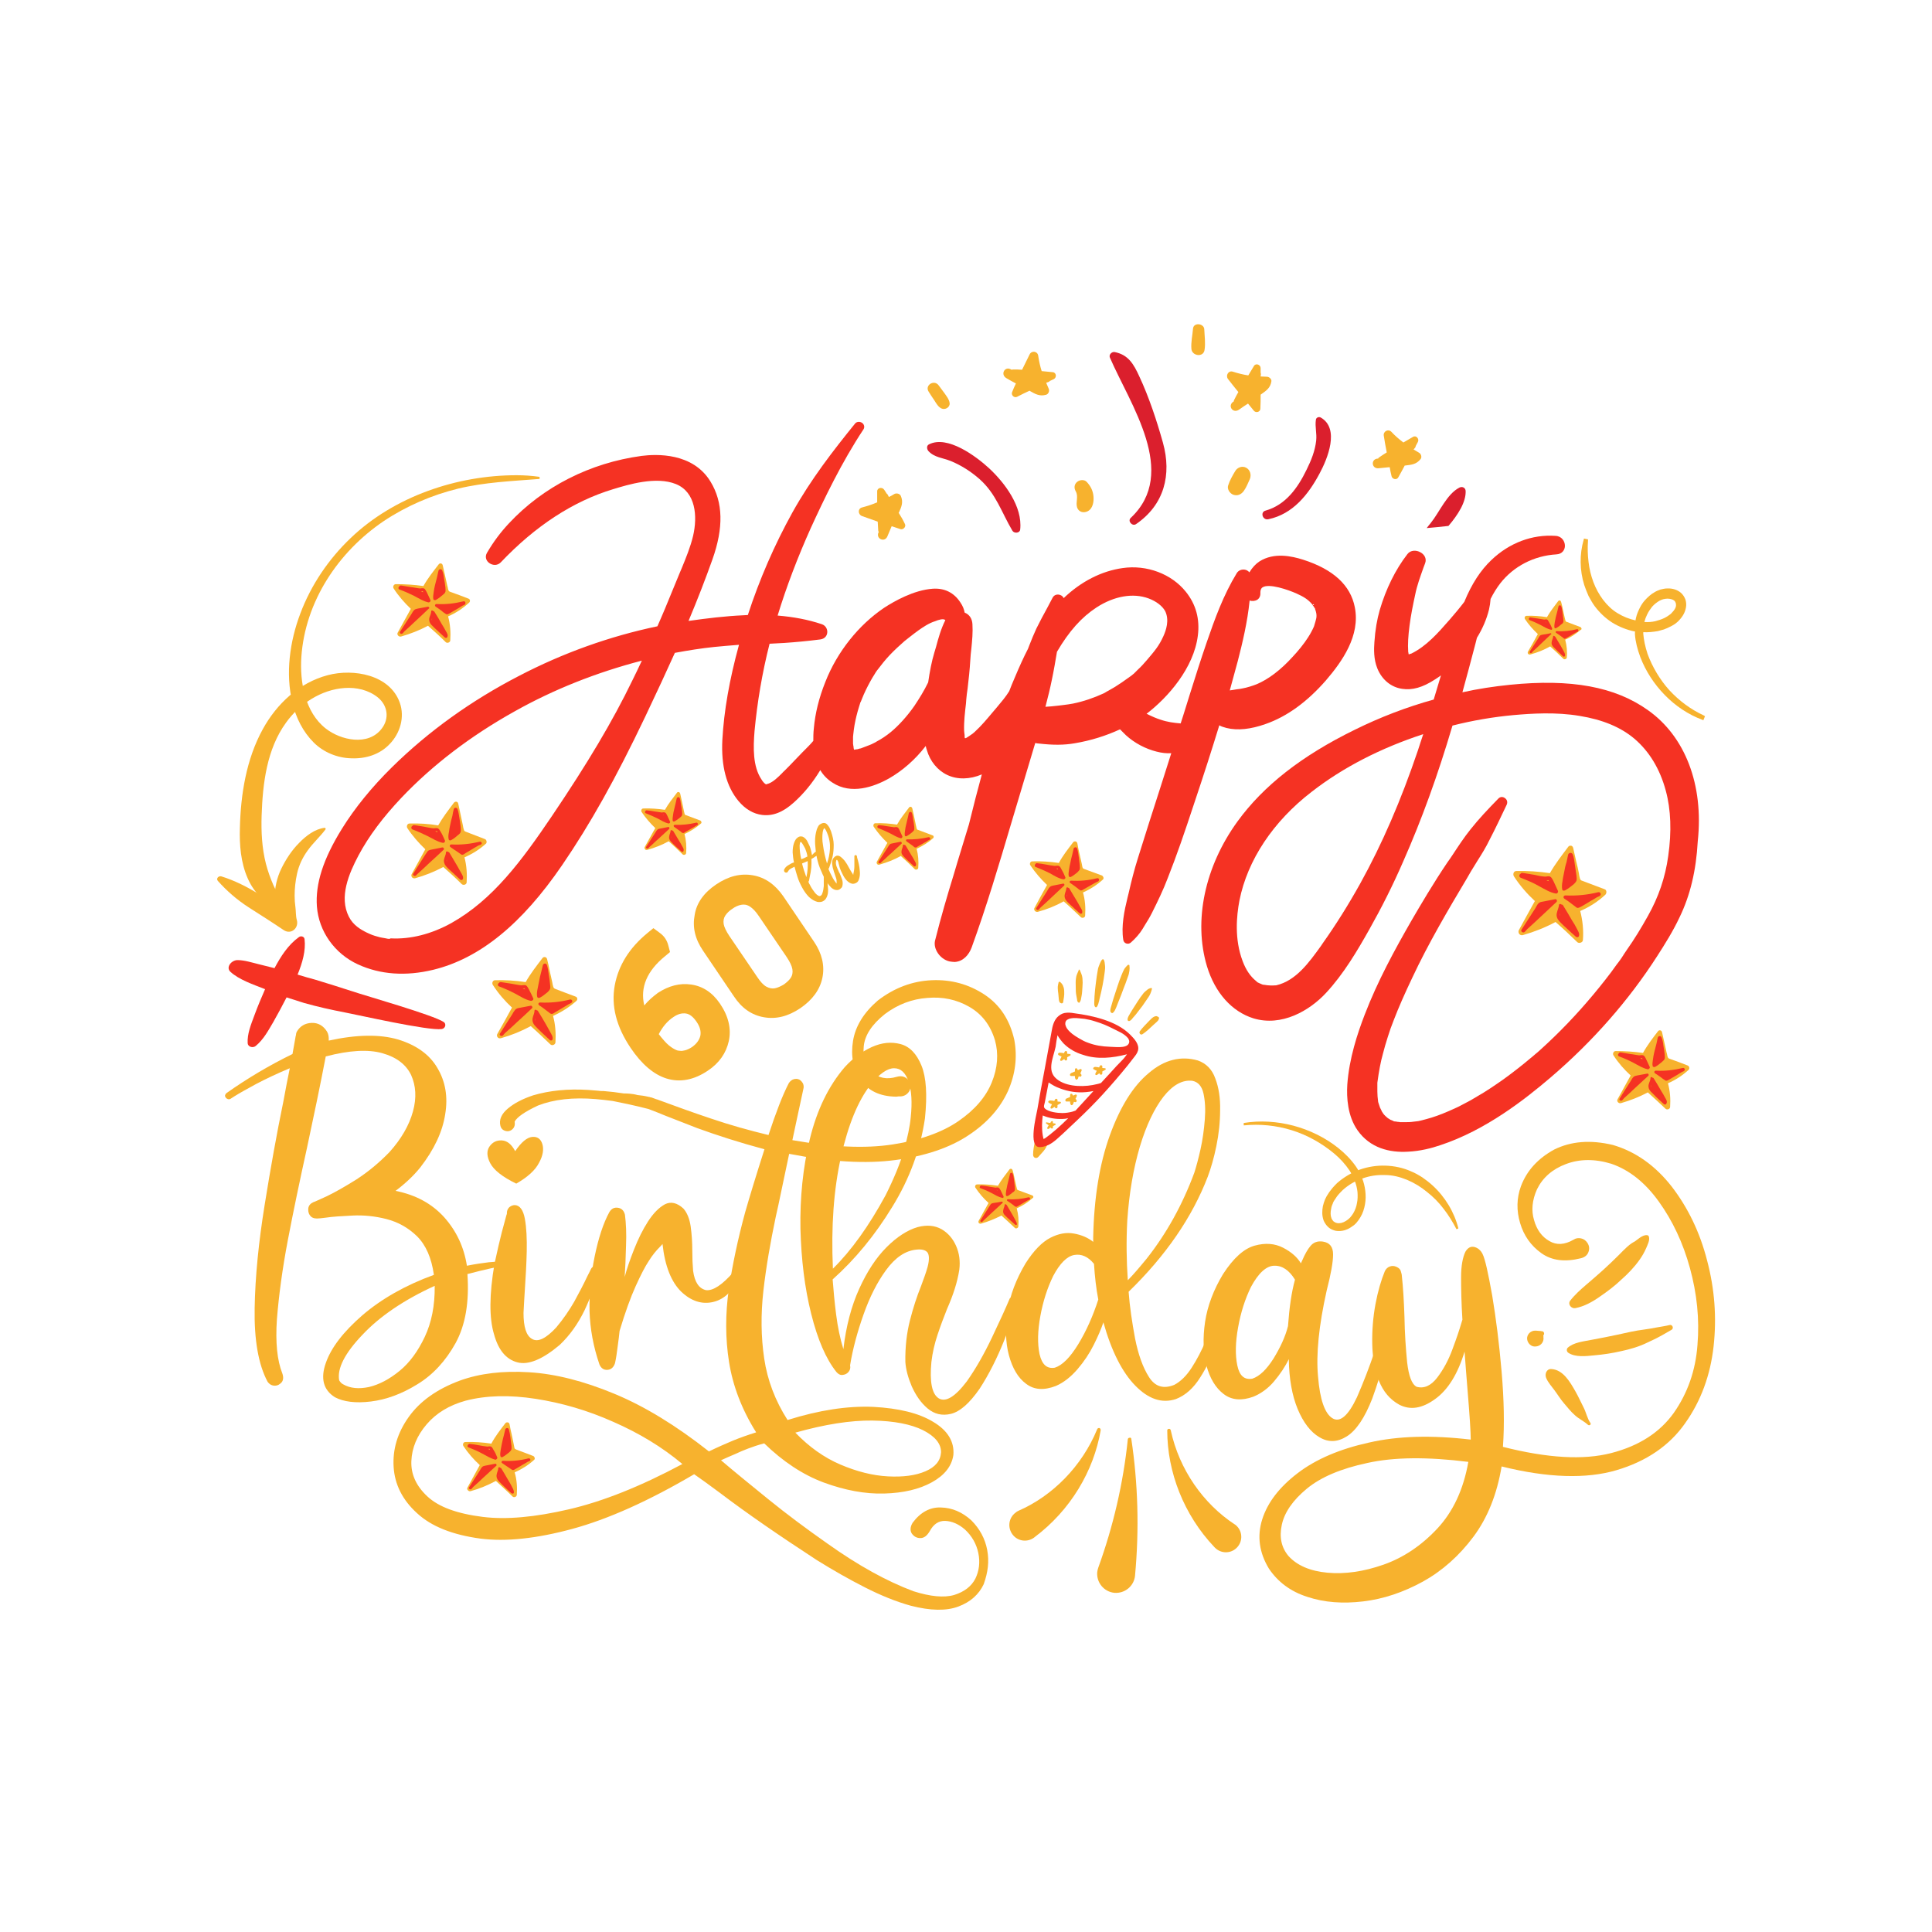 <?xml version="1.0" encoding="UTF-8"?> <!-- Generator: Adobe Illustrator 22.0.1, SVG Export Plug-In . SVG Version: 6.00 Build 0) --> <svg xmlns="http://www.w3.org/2000/svg" xmlns:xlink="http://www.w3.org/1999/xlink" version="1.1" id="Layer_1" x="0px" y="0px" viewBox="0 0 720 720" style="enable-background:new 0 0 720 720;" xml:space="preserve"> <style type="text/css"> .st0{fill:#F7B22E;} .st1{fill:#F53223;} .st2{fill:#DB1F2D;} </style> <g> <g> <g> <path class="st0" d="M189.7,470c0.2,0,0.3,0.1,0.5,0.2c0.1,0.1,0.2,0.3,0.2,0.5c0,0.2-0.1,0.3-0.2,0.4c-0.1,0.1-0.2,0.2-0.4,0.2 c-0.3,0.1-0.6,0.1-0.9,0.2c-1.8,0.3-3.8,0.7-6.1,1.2c-2.3,0.5-5.1,1.2-8.6,2.1c0.7,10.4-0.7,18.9-4.4,25.7 c-3.7,6.7-8.5,11.9-14.3,15.4c-5.8,3.6-11.6,5.7-17.3,6.4c-5.7,0.7-10.2,0.1-13.4-1.6c-4.3-2.7-5.4-7-3.4-12.7 c2-5.8,6.6-11.7,13.6-17.8c7.1-6.1,16-11.2,26.7-15.1c-0.9-6.4-3-11.1-6.3-14.4c-3.3-3.2-7.1-5.3-11.4-6.4 c-4.3-1.1-8.5-1.5-12.6-1.3c-4.1,0.2-7.5,0.4-10.1,0.8c-1.5,0.2-2.6,0.3-3.2,0.3c-1.2,0-2.1-0.4-2.6-1.2 c-0.6-0.8-0.7-1.7-0.6-2.7c0.2-1,0.8-1.7,1.9-2.2c0.2,0,1.9-0.8,5-2.2c3.1-1.5,6.8-3.6,11.1-6.3c4.3-2.8,8.3-6.1,12.2-10.1 c4.5-5,7.4-10.1,8.8-15.2c1.4-5.1,1.1-9.6-0.7-13.6c-1.9-3.9-5.4-6.6-10.7-8.1c-5.3-1.5-12.3-1.1-21.1,1.2 c-2.1,11-4.5,22.4-7,34.1c-2.6,11.8-5,23.2-7.1,34.2c-2.1,11-3.4,20.9-4.1,29.6c-0.6,8.7,0.1,15.4,2,20.2 c0.5,1.4,0.4,2.5-0.2,3.3c-0.7,0.8-1.5,1.3-2.6,1.3c-1.1,0-2-0.5-2.7-1.5c-3.4-6.4-5-15.5-4.8-27.4c0.2-11.8,1.5-24.6,3.7-38.3 c2.2-13.7,4.5-26.6,7-38.7c0.8-4.4,1.6-8.5,2.4-12.4c-4.8,2-9,4-12.6,5.9c-3.5,1.9-6.2,3.4-8.1,4.6c-0.6,0.4-1.1,0.7-1.4,0.9 c-0.3,0.2-0.7,0.2-1,0.1c-0.3-0.1-0.6-0.3-0.8-0.6c-0.2-0.3-0.3-0.6-0.2-0.9c0.1-0.3,0.3-0.6,0.6-0.8 c7.8-5.5,15.9-10.3,24.5-14.5c0.5-2.7,0.8-4.5,1-5.6c0.1-0.7,0.2-1.2,0.3-1.5c0-0.3,0.1-0.6,0.1-0.7c0.1-0.2,0.1-0.3,0.2-0.5 c1.2-2.1,3.1-3.2,5.5-3.3c2.4-0.1,4.4,1,5.8,3.3c0.5,0.9,0.7,2,0.6,3.3c10.5-2.3,19.1-2.4,25.9-0.4c6.8,2.1,11.7,5.6,14.6,10.6 c3,5,4,10.8,2.9,17.3c-1,6.5-4.1,13.1-9.3,19.8c-2.5,3.1-5.6,6-9.2,8.7c7.6,1.5,13.6,4.8,18.2,9.9c4.5,5.1,7.3,11,8.4,18 c3-0.6,5.7-1,8.2-1.3C184.5,470.2,187.1,470,189.7,470z M127.9,515.9c2.6,1.5,5.8,1.8,9.6,1c3.8-0.9,7.6-2.9,11.4-6 c3.8-3.1,6.9-7.4,9.4-12.7c2.5-5.3,3.8-11.6,3.7-19c-11.4,5.2-20.4,11.3-26.9,18.2c-6.6,6.9-9.5,12.6-8.7,17 C126.8,515.1,127.3,515.6,127.9,515.9z"></path> </g> <g> <path class="st0" d="M182.7,433.5c-1.3-2.5-1.4-4.6-0.3-6.2c1.1-1.6,2.6-2.4,4.6-2.3c2,0.1,3.6,1.4,5,4c2.3-3.4,4.4-5.1,6.3-5.3 c1.9-0.2,3.2,0.7,3.8,2.6c0.6,1.9,0.3,4.3-1.2,7c-1.4,2.8-4.3,5.4-8.5,7.8C187.2,438.6,184,436,182.7,433.5z M217.8,488.4 c2.3-4.9,4.1-9.8,5.2-14.7c0.1-0.6,0-1-0.4-1.3c-0.3-0.3-0.7-0.4-1.2-0.4c-0.4,0-0.8,0.3-1.1,0.8c-0.4,0.9-0.9,1.8-1.4,2.8 c-1.4,3-3.1,6.2-4.9,9.5c-1.9,3.3-4.1,6.5-6.7,9.6c-3.8,4.1-6.8,5.6-9,4.3c-2.2-1.2-3.2-4.5-3.2-9.7c0.1-2.4,0.3-5.3,0.5-8.7 c0.3-4.7,0.6-9.4,0.7-14.2c0.1-4.8-0.1-8.9-0.7-12.2c-0.6-3.3-1.9-5-3.7-5.1c-0.8,0-1.5,0.3-2.1,0.8c-0.6,0.6-0.9,1.3-0.9,2.2 c0,0.1,0,0.3,0,0.4c0,0-0.1,0.1-0.1,0.1c-1.4,5-2.4,8.9-3,11.6c-0.6,2.7-1.1,5-1.5,6.7c-2,11.6-2,20.4-0.2,26.3 c1.6,5.9,4.5,9.4,8.7,10.5c4.1,1.1,9.4-1.1,15.8-6.5C212.4,497.6,215.4,493.3,217.8,488.4z"></path> </g> <g> <path class="st0" d="M273.3,474.1c0.3-0.4,0.7-0.6,1.2-0.5c0.4,0.1,0.8,0.3,1.1,0.7c0.3,0.4,0.3,0.8,0.1,1.3 c-2.4,5.4-5.7,8.6-9.9,9.6c-4.2,1-8.2-0.3-11.9-3.8c-3.7-3.6-6.1-9.5-7-17.8c-0.3,0.4-0.7,0.8-1,1.1c-1.4,1.4-2.8,3.1-4.1,5.2 c-1.4,2.1-3,5.2-4.9,9.4c-1.9,4.2-3.9,9.7-6,16.7c-0.1,1.4-0.4,3.3-0.7,5.7c-0.3,2.4-0.6,4.5-1,6.3c-0.5,1.5-1.4,2.4-2.8,2.5 c-1.4,0.1-2.4-0.6-3-2c-2.3-6.7-3.5-13.3-3.7-20c-0.1-6.6,0.5-13.4,1.9-20.2c1.4-6.8,3.2-12.4,5.5-16.6c0.8-1.3,1.8-1.8,3.2-1.6 c1.3,0.2,2.2,1,2.6,2.6c0.4,3.1,0.6,7,0.4,11.6c-0.1,4.6-0.3,8.4-0.5,11.6c0.8-3.1,2-6.5,3.5-10.3c1.5-3.8,3.2-7.3,5.2-10.4 c2-3.1,4.1-5.2,6.3-6.4c2.2-1.1,4.5-0.6,6.9,1.6c1.4,1.6,2.3,3.9,2.7,6.7c0.4,2.9,0.6,5.9,0.6,9c0,2.7,0.1,5.2,0.3,7.5 c0.6,4.3,2.2,6.6,4.8,7.2C265.7,481.1,269.1,478.9,273.3,474.1z"></path> </g> <g> <path class="st0" d="M377.4,482.4c0.3-0.5,0.6-0.8,1.1-0.8c0.5,0,0.9,0.1,1.2,0.4c0.3,0.3,0.4,0.8,0.3,1.4 c-1.3,4.3-3.2,9.7-5.8,16.2c-2.6,6.5-5.6,12.5-9.1,17.9c-3.8,5.5-7.4,8.6-10.7,9.4c-3.3,0.8-6.2,0.1-8.7-2 c-2.5-2.1-4.4-4.9-5.9-8.2c-1.4-3.3-2.2-6.3-2.4-9.1c-0.1-5.6,0.5-10.8,1.7-15.5s2.6-9,4.1-12.7c1-2.7,1.9-5.1,2.5-7.3 c0.7-2.7,0.6-4.5-0.1-5.4c-0.8-0.9-2.1-1.2-4.1-1c-4.1,0.4-7.8,2.9-11.2,7.5c-3.4,4.6-6.2,10.2-8.5,16.7c-2.3,6.5-4,12.8-5,18.9 c0.2,1,0,1.8-0.6,2.5c-0.6,0.7-1.3,1-2.2,1.1c-0.9,0.1-1.6-0.3-2.3-1.1c-3.9-4.9-7-12.1-9.4-21.7c-2.4-9.6-3.7-20.1-4-31.7 c-0.2-11.5,0.9-22.7,3.5-33.4c2.6-10.7,6.9-19.7,13-26.8c3-3.3,6.4-5.8,10.1-7.5c3.8-1.7,7.3-2,10.7-1.1c3.4,0.9,6,3.6,7.8,8 c1.8,4.4,2.2,11,1.3,19.7c-1.7,11.5-5.7,22.5-12.2,33c-6.4,10.5-13.8,19.5-22.2,27c0.3,4,0.7,8.4,1.3,13.1 c0.6,4.7,1.5,9,2.7,12.9c1-8.6,3-16.1,5.9-22.5c2.9-6.4,6.3-11.6,10.2-15.5c3.9-3.9,7.8-6.4,11.6-7.5c3.5-0.9,6.4-0.6,8.9,0.8 c2.4,1.4,4.2,3.5,5.4,6.2c1.2,2.7,1.6,5.7,1.2,8.9c-0.7,4.6-2.3,9.5-4.6,14.7c-1.2,3-2.4,6.2-3.5,9.5c-1.1,3.3-1.9,6.7-2.3,10.2 c-0.7,7.4,0.2,11.9,2.7,13.5c2.6,1.6,6.1-0.5,10.5-6.3c3.4-4.8,6.5-10.3,9.4-16.4c2.9-6.1,5.1-10.9,6.6-14.5 C377,483.5,377.2,482.9,377.4,482.4z M339.4,416.4c0.6-5.6,0.3-10-0.8-13.3c-1.1-3.3-2.9-5-5.4-5c-2.5,0-5.4,2-8.8,6.2 c-4.6,5.9-8.3,14.8-11,26.9c-2.7,12.1-3.7,25.9-3,41.6c6.9-6.8,13.4-15.9,19.6-27.3c3.2-6.4,5.5-12,6.9-16.9 C338.2,423.9,339.1,419.8,339.4,416.4z"></path> </g> <g> <path class="st0" d="M454.2,486.4c0.2-0.5,0.6-0.8,1-0.9c0.5-0.1,0.9,0.1,1.2,0.4c0.4,0.3,0.5,0.7,0.4,1.3 c-0.7,3.9-1.8,8.2-3.4,13c-1.5,4.8-3.6,9.2-6.1,13.1c-2.5,4-5.5,6.7-9.1,8.1c-5.2,1.7-10.2,0-15.1-5c-4.9-5-8.9-12.9-11.9-23.6 c-0.8,2.4-2,5.2-3.6,8.4c-1.6,3.2-3.6,6.2-6,9c-2.4,2.8-5.1,5-8.1,6.3c-4.4,1.7-8.1,1.5-11.1-0.8c-3-2.2-5.1-5.8-6.4-10.6 c-1.3-4.8-1.4-10.3-0.5-16.4c0.9-6.1,3.2-12,6.7-17.9c3-4.7,6.1-7.9,9.2-9.5c3.1-1.6,6-2.1,8.8-1.6c2.8,0.5,5.2,1.5,7.2,3.1 c0-0.6,0-1.1,0-1.7c0.3-14.8,2.4-27.5,6.2-38c3.8-10.5,8.6-18.3,14.5-23.2c5.8-5,12-6.5,18.3-4.7c3.1,1.1,5.3,3.3,6.5,6.7 c1.3,3.4,1.9,7.3,1.8,11.8c0,4.5-0.5,9-1.4,13.4c-0.9,4.4-2,8.2-3.2,11.4c-5.8,15.1-15.6,29.4-29.5,42.9 c0.4,5.6,1.3,11.4,2.4,17.4c1.2,6,2.9,10.8,5.2,14.4c2.3,3.6,5.4,4.5,9.4,2.9c2.3-1.2,4.5-3.3,6.5-6.4c2-3.1,3.7-6.4,5.2-9.9 c1.5-3.5,2.7-6.6,3.5-9.1C453.8,487.8,454.2,486.4,454.2,486.4z M393.1,509.7c2.8-0.9,5.7-3.8,8.7-8.7c3-4.9,5.5-10.5,7.5-16.7 c-0.8-4.1-1.3-8.6-1.6-13.3c-2.2-2.7-4.7-3.8-7.4-3.3c-2.7,0.5-5.3,3.1-7.8,7.8c-2.2,4.5-3.8,9.5-4.8,15 c-1,5.5-1.1,10.2-0.3,14.1C388.3,508.5,390.1,510.2,393.1,509.7z M420.1,454.9c-0.4,7.6-0.3,15,0.2,22.2c1.9-1.9,4.2-4.6,7-8 c7.5-9.5,13.4-20.2,17.8-32.1c0.7-2.2,1.5-5.1,2.3-8.7c0.8-3.6,1.3-7.3,1.6-11.1c0.3-3.8,0.1-7-0.5-9.7c-0.6-2.7-2-4.3-4.1-4.7 l0.1,0c-3.8-0.5-7.4,1.5-10.9,5.9c-3.4,4.4-6.4,10.6-8.8,18.6C422.4,435.4,420.8,444.6,420.1,454.9z"></path> </g> <g> <path class="st0" d="M516.5,490.8c0.2-0.5,0.5-0.9,1-0.9c0.5-0.1,0.9,0,1.3,0.3c0.4,0.3,0.5,0.7,0.4,1.2 c-0.6,3.9-1.5,8.5-2.9,13.9c-1.4,5.4-3,10.7-4.9,15.9c-2.8,7.2-6,11.9-9.5,14.1c-3.5,2.2-6.9,2.3-10.2,0.3 c-3.3-1.9-6-5.5-8.1-10.5c-2.1-5.1-3.2-11.3-3.3-18.6c-1.4,2.9-3.3,5.7-5.5,8.3c-2.2,2.6-4.8,4.5-7.7,5.7 c-4.4,1.6-8.1,1.3-11.1-1c-3-2.3-5.1-5.8-6.4-10.6c-1.2-4.8-1.4-10.3-0.5-16.3c0.9-6,3.2-12,6.7-17.8c3.9-6,7.8-9.5,11.8-10.6 c4-1.1,7.5-0.8,10.6,0.8c3.1,1.6,5.3,3.6,6.6,5.8c0.2-0.4,0.4-0.9,0.6-1.3c0.9-2.1,1.9-3.9,3-5.2c1.1-1.3,2.6-1.9,4.6-1.6 c2.6,0.4,3.8,2,3.8,4.8c0,2.8-0.8,7.3-2.4,13.5c-2.9,13-4,23.7-3.2,32.1c0.7,8.5,2.5,13.6,5.3,15.4c2.8,1.8,5.9-0.8,9.2-7.8 c2.4-5.5,4.6-11.2,6.6-17.1C514.3,497.7,515.7,493.4,516.5,490.8z M466.2,479.6c-2.2,4.5-3.8,9.5-4.8,15.1 c-1,5.5-1.1,10.3-0.3,14.1c0.8,3.9,2.6,5.5,5.6,5c2.7-0.9,5.3-3.4,7.9-7.5c2.5-4.1,4.4-8.1,5.4-12.1c0.5-6.9,1.3-12.6,2.6-17.3 c-2.2-3.6-4.8-5.3-7.8-5.2C471.9,471.8,469,474.4,466.2,479.6z"></path> </g> <g> <path class="st0" d="M601.1,426.7c8.5,2.5,15.8,7.7,21.9,15.5c6,7.8,10.5,17,13.2,27.6c2.8,10.6,3.6,21.2,2.4,32 c-1.2,10.7-4.7,20.3-10.6,28.6c-5.8,8.3-14.4,14.2-25.6,17.5c-11.2,3.3-25.5,2.9-42.8-1.4c-1.7,10.3-5.2,19.1-10.5,26.2 c-5.3,7.1-11.6,12.7-18.8,16.7c-7.3,4-14.7,6.5-22.3,7.4c-7.6,0.9-14.5,0.4-20.8-1.7c-6.3-2-11-5.6-14.3-10.5 c-3.6-5.9-4.5-12.1-2.5-18.4c2-6.3,6.4-12,13.2-17.2c6.8-5.2,15.7-9,26.6-11.4c10.9-2.5,23.5-2.8,37.9-1.1c0-2.8-0.4-9-1.2-18.6 c-0.4-4.5-0.7-9.2-1.1-14.2c-2.5,8.3-6.2,14.3-11,17.7c-4.8,3.5-9.2,4.2-13.3,2.1c-3.5-1.9-6-4.9-7.6-8.9 c-1.6-4.1-2.4-8.7-2.5-13.7c-0.1-5.1,0.3-10,1.2-14.9c0.9-4.8,2.1-8.9,3.5-12.3c0.4-0.8,1-1.4,1.8-1.7c0.8-0.3,1.6-0.3,2.5,0.1 c0.9,0.4,1.4,0.9,1.6,1.5c0.2,0.6,0.3,1.1,0.4,1.5c0,0,0,0.1,0,0.1c0.5,4.5,0.8,9.6,1,15.5c0.1,6.2,0.5,11.9,1,17 c0.6,5.1,1.7,8.1,3.5,9.1c2.8,0.8,5.4-0.4,7.7-3.4c2.3-3,4.2-6.5,5.7-10.6c1.5-4,2.6-7.3,3.3-9.7c0.2-0.6,0.3-1,0.4-1.3 c-0.4-6.3-0.5-11.6-0.5-15.8c0-4.2,0.6-7.4,1.6-9.5c0.9-1.5,2-2.1,3.3-1.8c1.3,0.3,2.4,1.2,3.1,2.6c1,2,2.1,7.2,3.6,15.5 c1.4,8.4,2.6,17.8,3.5,28.3c0.9,10.5,1.1,19.8,0.5,28.1c16.6,4.2,30,5,40.4,2.3c10.4-2.7,18.1-7.7,23.3-15 c5.1-7.3,8.1-15.7,8.8-25.3c0.8-9.6-0.2-19.1-2.8-28.6c-2.6-9.5-6.5-17.7-11.6-24.8c-5.1-7.1-11-11.8-17.7-14.1 c-6.2-1.9-11.9-1.8-16.9,0.1c-5.1,1.9-8.7,5.1-10.8,9.4c-1.8,4-2.2,7.9-1.1,11.5c1,3.6,2.9,6.2,5.7,7.8c2.7,1.6,5.7,1.4,9-0.5 c0.9-0.6,1.8-0.7,2.8-0.5c1,0.2,1.8,0.8,2.4,1.7c0.7,1.1,0.8,2.2,0.4,3.3c-0.4,1.2-1.3,2-2.8,2.4c-6,1.5-10.9,0.9-14.8-1.9 c-3.9-2.8-6.5-6.5-7.9-11.2c-1.4-4.7-1.3-9.3,0.3-13.7c2.2-5.9,6.4-10.4,12.4-13.7C585.5,425.3,592.7,424.7,601.1,426.7z M480.2,579.9c3.2,3.5,8,5.6,14.5,6.2c6.5,0.6,13.5-0.4,20.9-3c7.4-2.6,14.1-7.1,20-13.4c5.9-6.3,9.8-14.6,11.6-24.9 c-15.2-1.9-27.7-1.8-37.6,0.4c-9.9,2.1-17.4,5.3-22.6,9.6c-5.2,4.3-8.3,8.8-9.3,13.4C476.7,572.8,477.5,576.7,480.2,579.9z"></path> </g> <g> <path class="st0" d="M367.9,577.6c-0.8-4.2-2.8-7.9-5.9-11c-3.4-3.1-7.2-4.7-11.3-4.8c-4.1-0.2-7.7,1.8-10.6,5.7 c-0.9,1.5-1,2.9-0.3,4c0.8,1.1,1.8,1.7,3.2,1.7c1.4,0,2.5-0.9,3.5-2.6c1.4-2.6,3.3-3.9,5.8-3.8c2.5,0.1,5,1.2,7.3,3.2 c2.6,2.4,4.3,5.4,5,8.8c0.7,3.4,0.3,6.6-1.1,9.5c-1.5,2.9-4.1,4.9-7.9,6.1c-3.8,1.1-8.9,0.6-15.2-1.4 c-9.9-3.7-20.6-9.6-32.1-17.8c-7.7-5.4-15.1-10.9-22-16.5c-6.9-5.6-12.8-10.4-17.6-14.5c1.9-0.9,3.6-1.6,5-2.2 c1.9-0.9,3.6-1.6,5.2-2.2c1.6-0.6,3.6-1.3,5.9-1.9c7,6.8,14.4,11.7,22.2,14.6c7.9,2.9,15.4,4.3,22.5,4.1 c7.2-0.2,13.1-1.6,17.8-4.2c4.7-2.6,7.4-6,8-10.2c0.4-4.9-2.1-9.1-7.5-12.3c-5.4-3.3-12.9-5.1-22.4-5.6 c-9.5-0.4-20.1,1.2-31.9,4.9c-4.6-7.2-7.5-14.8-8.7-22.9c-1.2-8-1.3-16.5-0.3-25.3c1-8.8,2.6-18,4.6-27.5l1-4.5 c1-4.9,2.4-11.3,4-19c15.3,3,28.6,3.8,39.7,2.3c11.1-1.5,20.2-4.6,27.1-9.2c7-4.6,11.8-10.1,14.7-16.4c2.8-6.3,3.6-12.7,2.4-19.2 c-1.7-7.5-5.4-13.1-11.2-16.9c-5.8-3.8-12.3-5.6-19.5-5.3c-7.2,0.3-14,2.8-20.2,7.6c-5.2,4.5-8.3,9.5-9.2,15 c-0.9,5.6,0,10.4,2.8,14.5c2.8,4.1,7.2,6.2,13.2,6.3c0.1,0,0.2,0,0.2,0c0.3,0,0.5-0.1,0.7-0.1c0.2,0,0.3,0,0.4,0 c0.1,0,0.1,0,0.2,0c0.1,0,0.1,0,0.2,0c0,0,0.1,0,0.1,0c1.3-0.1,2.3-0.7,3-1.7c0.7-1,0.8-2.2,0.4-3.4c-0.4-1-1.1-1.7-2-2.1 c-0.9-0.4-1.9-0.4-2.9-0.1c-3.7,1.1-6.8,0.5-9.2-1.8c-2.5-2.3-3.5-5.6-3.1-9.6c0.4-4.1,3-8.1,7.9-12c4.8-3.6,10.1-5.6,15.8-6 c5.7-0.5,10.9,0.6,15.6,3.3c4.7,2.7,7.9,6.8,9.6,12.5c1.4,5,1,10.3-1.2,15.7c-2.2,5.4-6.3,10.2-12.4,14.4 c-6.1,4.2-14.2,7.1-24.5,8.7c-10.3,1.6-22.7,1-37.4-1.6c1.1-5.3,2.5-11.6,4.1-19.1c0.2-0.7,0.1-1.3-0.1-1.9 c-0.3-0.6-0.7-1.1-1.3-1.5c-0.7-0.4-1.5-0.4-2.2-0.2c-0.7,0.2-1.3,0.7-1.8,1.4c-2.3,4.4-4.8,10.9-7.6,19.4 c-7-1.7-14.3-3.7-21.6-6.2c-6.6-2.2-13.2-4.6-20-7.1c0,0,0,0-0.1,0c-0.6-0.2-1.3-0.5-1.9-0.7c0,0,0,0,0,0c-0.3,0-0.5-0.1-0.8-0.2 c0,0,0,0,0,0c0,0,0,0,0,0c0,0,0,0,0,0c0,0,0,0,0,0c0,0,0,0,0,0c0,0,0,0,0,0c0,0,0,0,0,0c0,0,0,0-0.1,0c0,0,0,0,0,0 c-1.7-0.4-3.1-0.6-4.3-0.7c-2.1-0.6-4.4-0.6-5.1-0.6c-2.5-0.4-5.1-0.7-7.6-0.9c0,0,0,0,0,0c0,0,0,0-0.1,0c0,0,0,0,0,0 c0,0-0.1,0-0.1,0c0,0,0,0,0,0c0,0,0,0-0.1,0l-0.1,0c-0.5,0-0.9,0-1.4-0.1c-1.2-0.1-2.5-0.2-3.7-0.3c-7.7-0.5-14.6,0.2-20.7,2 c-3.9,1.3-7,2.9-9.4,4.9c-2.4,2-3.4,4.2-2.8,6.5c0.2,0.8,0.7,1.4,1.4,1.7c0.7,0.3,1.5,0.4,2.2,0.1c0.7-0.3,1.2-0.8,1.5-1.4 c0.3-0.6,0.3-1.3,0.2-2c0.9-1.7,3.8-3.7,8.7-6c5.9-2.3,13-3.1,21.5-2.4c2.1,0.2,4.2,0.4,6.3,0.7c2.6,0.5,8,1.6,13.4,3 c2.2,0.8,4.3,1.7,6.3,2.5c4.6,1.8,8.5,3.3,11.8,4.6c7.4,2.7,15.8,5.4,25.1,7.9c-3.2,10-5.6,17.9-7.2,23.5 c-2.7,9.9-4.7,19.4-6.1,28.7c-1.3,9.2-1.3,18.3,0.1,27.1c1.4,8.8,4.7,17.6,10.1,26.2c-3.2,1-6,2-8.7,3.1c-2.6,1.1-5.6,2.4-8.9,4 c-12.2-9.6-23.9-16.8-35.3-21.5c-11.3-4.7-21.9-7.4-31.7-8c-9.8-0.6-18.3,0.4-25.8,3.1c-8.6,3.2-14.9,7.7-19.1,13.6 c-4.2,5.9-6,12.1-5.6,18.6c0.4,6.5,3.3,12.3,8.7,17.2c5.4,5,13.3,8.1,23.7,9.5c9.4,1.2,20.8,0,34.1-3.6 c13.3-3.6,28.5-10.4,45.5-20.4c2.7,1.9,5.8,4.1,9.4,6.8c10.4,7.9,22.5,16.2,36.3,25.2c6.1,3.8,12.1,7.2,18,10.2 c5.9,3,11.6,5.3,17,6.8c7.4,1.9,13.3,2,17.8,0.3c4.5-1.7,7.6-4.5,9.4-8.3C368.2,585.9,368.7,581.9,367.9,577.6z M325.1,529.4 c8.1,0.1,14.5,1.4,18.9,3.6c4.5,2.3,6.7,5,6.7,8.2c-0.2,3.2-2.1,5.5-5.8,7.1c-3.7,1.6-8.4,2.2-14,1.9c-5.7-0.3-11.6-1.8-17.7-4.4 c-6.1-2.6-11.7-6.6-16.8-11.9C307.4,530.8,317,529.3,325.1,529.4z M211.9,562.5c-12.5,2.9-23.2,3.9-32,2.8 c-9.6-1.2-16.4-3.7-20.6-7.6c-4.2-3.9-6.2-8.3-6-13.2c0.2-4.9,2.1-9.5,5.7-13.7c3.6-4.2,8.4-7.1,14.5-8.8 c7.7-2,16.4-2.2,26.1-0.7c9.7,1.5,19.4,4.3,29,8.6c9.6,4.2,18.2,9.4,25.7,15.7C238.6,554,224.5,559.6,211.9,562.5z"></path> </g> </g> <g> <g> <path class="st0" d="M410.7,326.3c-2.1-0.8-4.3-1.6-6.5-2.4c-0.5-0.2-0.6-0.2-0.8-0.7c-0.1-0.5-0.2-1-0.3-1.5 c-0.3-1.2-0.5-2.3-0.8-3.5c-0.3-1.3-0.6-2.6-0.8-3.9c-0.1-0.3-0.2-0.6-0.6-0.7c-0.3-0.1-0.7,0-0.9,0.2c-1.9,2.5-3.9,5-5.4,7.8 c-3.3-0.5-6.6-0.7-9.9-0.6c-0.8,0-1.1,1-0.7,1.5c1.8,2.7,3.9,5.1,6.2,7.3c-1.6,2.9-3.2,5.7-4.7,8.6c-0.2,0.3-0.1,0.8,0.2,1.1 c0.3,0.3,0.7,0.4,1.1,0.3c3.3-0.9,6.6-2.2,9.6-3.9c2.2,1.9,4.3,3.9,6.4,5.9c0.5,0.5,1.6,0.2,1.6-0.6c0.2-2.9,0-5.8-0.8-8.6 c2.7-1.2,5.2-2.8,7.4-4.8C411.5,327.4,411.2,326.6,410.7,326.3z"></path> </g> <g> <path class="st1" d="M402.4,323.9c0.1-0.5,0-1,0-1.5c-0.1-1.1-0.3-2.1-0.4-3.2c-0.1-1-0.3-2.1-0.6-3c-0.2-0.7-1.2-0.5-1.3,0.1 c-0.2,0.7-0.3,1.5-0.5,2.2c-0.3,1-0.5,2-0.7,3c-0.2,0.9-0.4,1.7-0.5,2.6c-0.1,0.8-0.3,1.6-0.1,2.4c0.1,0.4,0.6,0.4,0.8,0.3 c0.9-0.5,1.7-1.1,2.4-1.7C401.8,324.7,402.3,324.4,402.4,323.9z"></path> </g> <g> <path class="st1" d="M408.8,327.3c-3.1,0.8-6.4,1.1-9.6,0.9c-0.6,0-0.8,0.6-0.3,0.9c0.9,0.6,1.7,1.2,2.5,1.8 c0.2,0.2,0.4,0.3,0.6,0.5c0.2,0.1,0.4,0.3,0.6,0.4c0.5,0.2,0.9-0.2,1.3-0.4c0.9-0.5,1.9-1.1,2.8-1.6c0.6-0.3,1.2-0.7,1.8-1 c0.2-0.1,0.5-0.2,0.7-0.3C409.9,328.1,409.6,327.1,408.8,327.3z"></path> </g> <g> <path class="st1" d="M402.5,337.9c-0.4-0.8-0.9-1.6-1.3-2.3c-0.9-1.5-1.8-3-2.7-4.5c-0.1-0.2-0.3-0.3-0.4-0.2 c-0.1-0.3-0.7-0.3-0.7,0.1c0,0.8-0.5,1.6-0.6,2.4c-0.2,0.9,0.1,1.7,0.7,2.4c0.7,0.8,1.6,1.6,2.4,2.3c0.8,0.8,1.7,1.6,2.5,2.3 c0.3,0.2,0.8,0.2,0.9-0.2C403.5,339.3,402.9,338.6,402.5,337.9z M397.6,334.2c-0.1-0.3-0.1-0.6,0-0.9c0,0,0,0.1,0,0.1 c0,0,0,0.1,0,0.1c0,0,0,0,0,0.1c0,0.3,0,0.5,0,0.8C397.7,334.4,397.7,334.3,397.6,334.2z"></path> </g> <g> <path class="st1" d="M396.2,329.3c-1.2,0.2-2.4,0.5-3.6,0.7c-0.5,0.1-1,0.2-1.4,0.6c-0.4,0.4-0.7,1-1,1.5c-1.3,2.1-2.7,4.2-4,6.3 c-0.3,0.5,0.5,1,0.9,0.6c0.2-0.3,0.5-0.5,0.7-0.8c1.3-1.1,2.6-2.4,3.9-3.6c1.6-1.5,3.2-3,4.8-4.5 C396.9,329.8,396.6,329.2,396.2,329.3z"></path> </g> <g> <path class="st1" d="M397,326.9c-0.4-1-0.8-1.9-1.4-2.9c-0.2-0.4-0.5-1.1-1-1.3c-0.4-0.2-1,0-1.5,0c-1.1-0.1-2.2-0.3-3.2-0.5 c-1.1-0.2-2.3-0.4-3.4-0.5c-0.1,0-0.2,0-0.3,0c-0.1,0-0.1,0-0.1,0.1c-0.1,0-0.1,0.1-0.1,0.1c-0.4,0.2-0.6,1,0,1.2 c1.8,0.7,3.5,1.5,5.2,2.3c1.6,0.9,3.3,2,5.1,2.3C396.8,327.7,397.2,327.3,397,326.9z M394.1,323.9c-0.2-0.1-0.3-0.1-0.5-0.2 c0.2,0,0.4-0.1,0.5-0.1c0.1,0.1,0.2,0.2,0.2,0.3C394.3,324,394.2,324,394.1,323.9z"></path> </g> </g> <g> <g> <path class="st0" d="M589,233.7c-1.7-0.6-3.3-1.3-5-1.9c-0.4-0.1-0.5-0.2-0.6-0.5c-0.1-0.4-0.2-0.8-0.3-1.2 c-0.2-0.9-0.4-1.8-0.6-2.7c-0.2-1-0.4-2-0.7-3c-0.1-0.3-0.2-0.5-0.4-0.6c-0.2-0.1-0.5,0-0.7,0.2c-1.5,2-3,3.9-4.2,6 c-2.5-0.4-5.1-0.6-7.6-0.5c-0.6,0-0.9,0.7-0.6,1.2c1.4,2.1,3,3.9,4.8,5.6c-1.2,2.2-2.4,4.4-3.7,6.6c-0.1,0.3-0.1,0.6,0.1,0.8 c0.2,0.2,0.5,0.3,0.8,0.2c2.6-0.7,5.1-1.7,7.4-3c1.7,1.5,3.3,3,4.9,4.6c0.4,0.4,1.2,0.1,1.3-0.4c0.2-2.2,0-4.5-0.6-6.7 c2.1-0.9,4-2.2,5.8-3.7C589.6,234.6,589.4,233.9,589,233.7z"></path> </g> <g> <path class="st1" d="M582.6,231.8c0.1-0.4,0-0.8,0-1.1c-0.1-0.8-0.2-1.6-0.3-2.5c-0.1-0.8-0.2-1.6-0.5-2.3 c-0.2-0.5-0.9-0.4-1,0.1c-0.1,0.6-0.3,1.1-0.4,1.7c-0.2,0.8-0.4,1.5-0.6,2.3c-0.1,0.7-0.3,1.3-0.4,2c-0.1,0.6-0.2,1.3-0.1,1.9 c0.1,0.3,0.4,0.3,0.6,0.2c0.7-0.4,1.3-0.8,1.9-1.4C582.2,232.5,582.5,232.2,582.6,231.8z"></path> </g> <g> <path class="st1" d="M587.6,234.5c-2.4,0.6-4.9,0.9-7.4,0.7c-0.5,0-0.6,0.5-0.2,0.7c0.7,0.4,1.3,0.9,2,1.4 c0.2,0.1,0.3,0.2,0.5,0.4c0.1,0.1,0.3,0.2,0.4,0.3c0.4,0.2,0.7-0.2,1-0.3c0.7-0.4,1.4-0.8,2.2-1.3c0.5-0.3,0.9-0.5,1.4-0.8 c0.2-0.1,0.4-0.2,0.5-0.2C588.4,235.1,588.2,234.3,587.6,234.5z"></path> </g> <g> <path class="st1" d="M582.7,242.6c-0.3-0.6-0.7-1.2-1-1.8c-0.7-1.2-1.4-2.3-2.1-3.5c-0.1-0.1-0.2-0.2-0.3-0.2 c-0.1-0.2-0.5-0.2-0.5,0.1c0,0.6-0.4,1.2-0.5,1.9c-0.2,0.7,0,1.3,0.5,1.9c0.6,0.6,1.2,1.2,1.8,1.8c0.6,0.6,1.3,1.2,1.9,1.8 c0.2,0.2,0.6,0.1,0.7-0.1C583.4,243.8,583,243.2,582.7,242.6z M578.9,239.8c-0.1-0.2,0-0.4,0-0.7c0,0,0,0,0,0.1c0,0,0,0,0,0.1 c0,0,0,0,0,0c0,0.2,0,0.4,0,0.6C579,239.9,578.9,239.9,578.9,239.8z"></path> </g> <g> <path class="st1" d="M577.8,236c-0.9,0.2-1.9,0.4-2.8,0.5c-0.4,0.1-0.8,0.1-1.1,0.4c-0.3,0.3-0.5,0.8-0.7,1.1 c-1,1.6-2.1,3.2-3.1,4.8c-0.3,0.4,0.4,0.8,0.7,0.5c0.2-0.2,0.4-0.4,0.5-0.6c1-0.9,2-1.8,3-2.8c1.2-1.2,2.5-2.3,3.7-3.5 C578.3,236.4,578.1,235.9,577.8,236z"></path> </g> <g> <path class="st1" d="M578.4,234.1c-0.3-0.8-0.7-1.5-1.1-2.2c-0.2-0.3-0.4-0.8-0.7-1c-0.3-0.2-0.8,0-1.1,0 c-0.8-0.1-1.7-0.3-2.5-0.4c-0.9-0.1-1.8-0.3-2.6-0.4c-0.1,0-0.1,0-0.2,0c0,0-0.1,0-0.1,0c0,0-0.1,0.1-0.1,0.1 c-0.3,0.2-0.4,0.7,0,0.9c1.4,0.5,2.7,1.1,4.1,1.8c1.3,0.7,2.5,1.5,4,1.8C578.2,234.8,578.6,234.5,578.4,234.1z M576.2,231.9 c-0.1,0-0.3-0.1-0.4-0.1c0.1,0,0.3,0,0.4,0c0.1,0.1,0.1,0.2,0.2,0.3C576.4,231.9,576.3,231.9,576.2,231.9z"></path> </g> </g> <g> <g> <path class="st0" d="M261,305.8c-1.8-0.7-3.5-1.3-5.3-2c-0.4-0.1-0.5-0.2-0.6-0.6c-0.1-0.4-0.2-0.8-0.3-1.3 c-0.2-1-0.4-1.9-0.6-2.9c-0.2-1.1-0.5-2.1-0.7-3.2c-0.1-0.3-0.2-0.5-0.5-0.6c-0.2-0.1-0.6,0-0.7,0.2c-1.6,2.1-3.2,4.1-4.5,6.4 c-2.7-0.4-5.4-0.6-8.1-0.5c-0.6,0-0.9,0.8-0.6,1.3c1.5,2.2,3.2,4.2,5.1,6c-1.3,2.3-2.6,4.7-3.9,7c-0.2,0.3-0.1,0.7,0.1,0.9 c0.2,0.3,0.5,0.3,0.9,0.2c2.8-0.8,5.4-1.8,7.9-3.2c1.8,1.6,3.5,3.2,5.2,4.9c0.4,0.4,1.3,0.1,1.3-0.5c0.2-2.4,0-4.8-0.6-7.1 c2.2-1,4.3-2.3,6.1-3.9C261.6,306.7,261.4,306,261,305.8z"></path> </g> <g> <path class="st1" d="M254.2,303.7c0.1-0.4,0-0.8,0-1.2c-0.1-0.9-0.2-1.8-0.4-2.6c-0.1-0.8-0.2-1.7-0.5-2.5 c-0.2-0.5-0.9-0.4-1.1,0.1c-0.1,0.6-0.3,1.2-0.4,1.8c-0.2,0.8-0.4,1.6-0.6,2.5c-0.2,0.7-0.3,1.4-0.4,2.1c-0.1,0.7-0.2,1.3-0.1,2 c0.1,0.3,0.5,0.3,0.7,0.2c0.7-0.4,1.4-0.9,2-1.4C253.7,304.4,254.1,304.2,254.2,303.7z"></path> </g> <g> <path class="st1" d="M259.4,306.6c-2.6,0.6-5.2,0.9-7.9,0.8c-0.5,0-0.6,0.5-0.2,0.8c0.7,0.5,1.4,1,2.1,1.5 c0.2,0.1,0.3,0.2,0.5,0.4c0.1,0.1,0.3,0.3,0.5,0.3c0.4,0.2,0.8-0.2,1.1-0.4c0.8-0.4,1.5-0.9,2.3-1.3c0.5-0.3,1-0.5,1.5-0.9 c0.2-0.1,0.4-0.2,0.6-0.3C260.3,307.2,260,306.4,259.4,306.6z"></path> </g> <g> <path class="st1" d="M254.2,315.3c-0.3-0.6-0.7-1.3-1.1-1.9c-0.7-1.2-1.5-2.5-2.2-3.7c-0.1-0.1-0.2-0.2-0.4-0.2 c-0.1-0.2-0.6-0.2-0.6,0.1c0,0.7-0.4,1.3-0.5,2c-0.2,0.8,0.1,1.4,0.6,2c0.6,0.7,1.3,1.3,1.9,1.9c0.7,0.6,1.4,1.3,2.1,1.9 c0.2,0.2,0.6,0.1,0.7-0.2C255,316.5,254.5,315.8,254.2,315.3z M250.2,312.3c-0.1-0.2,0-0.5,0-0.7c0,0,0,0.1,0,0.1c0,0,0,0,0,0.1 c0,0,0,0,0,0c0,0.2,0,0.5,0,0.7C250.3,312.4,250.2,312.3,250.2,312.3z"></path> </g> <g> <path class="st1" d="M249,308.2c-1,0.2-2,0.4-3,0.6c-0.4,0.1-0.8,0.1-1.1,0.5c-0.3,0.3-0.5,0.8-0.8,1.2c-1.1,1.7-2.2,3.4-3.3,5.1 c-0.3,0.4,0.4,0.9,0.8,0.5c0.2-0.2,0.4-0.4,0.6-0.6c1.1-0.9,2.1-2,3.2-2.9c1.3-1.2,2.7-2.5,4-3.7 C249.6,308.6,249.4,308.1,249,308.2z"></path> </g> <g> <path class="st1" d="M249.7,306.2c-0.4-0.8-0.7-1.6-1.1-2.4c-0.2-0.3-0.4-0.9-0.8-1c-0.4-0.2-0.8,0-1.2,0 c-0.9-0.1-1.8-0.3-2.7-0.4c-0.9-0.2-1.9-0.3-2.8-0.4c-0.1,0-0.1,0-0.2,0c0,0-0.1,0-0.1,0c-0.1,0-0.1,0.1-0.1,0.1 c-0.4,0.2-0.5,0.8,0,1c1.5,0.6,2.9,1.2,4.3,1.9c1.4,0.7,2.7,1.6,4.2,1.9C249.5,306.9,249.9,306.5,249.7,306.2z M247.3,303.8 c-0.1,0-0.3-0.1-0.4-0.1c0.1,0,0.3,0,0.4,0c0.1,0.1,0.1,0.2,0.2,0.3C247.5,303.9,247.4,303.8,247.3,303.8z"></path> </g> </g> <g> <g> <path class="st0" d="M347.5,311.3c-1.8-0.7-3.5-1.3-5.3-2c-0.4-0.1-0.5-0.2-0.6-0.6c-0.1-0.4-0.2-0.8-0.3-1.3 c-0.2-1-0.4-1.9-0.6-2.9c-0.2-1.1-0.5-2.1-0.7-3.2c-0.1-0.3-0.2-0.5-0.5-0.6c-0.2-0.1-0.6,0-0.7,0.2c-1.6,2.1-3.2,4.1-4.5,6.4 c-2.7-0.4-5.4-0.6-8.1-0.5c-0.6,0-0.9,0.8-0.6,1.3c1.5,2.2,3.2,4.2,5.1,6c-1.3,2.3-2.6,4.7-3.9,7c-0.2,0.3-0.1,0.7,0.1,0.9 c0.2,0.3,0.5,0.3,0.9,0.2c2.8-0.8,5.4-1.8,7.9-3.2c1.8,1.6,3.5,3.2,5.2,4.9c0.4,0.4,1.3,0.1,1.3-0.5c0.2-2.4,0-4.8-0.6-7.1 c2.2-1,4.3-2.3,6.1-3.9C348.1,312.1,348,311.4,347.5,311.3z"></path> </g> <g> <path class="st1" d="M340.7,309.2c0.1-0.4,0-0.8,0-1.2c-0.1-0.9-0.2-1.8-0.4-2.6c-0.1-0.8-0.2-1.7-0.5-2.5 c-0.2-0.5-0.9-0.4-1.1,0.1c-0.1,0.6-0.3,1.2-0.4,1.8c-0.2,0.8-0.4,1.6-0.6,2.5c-0.2,0.7-0.3,1.4-0.4,2.1c-0.1,0.7-0.2,1.3-0.1,2 c0.1,0.3,0.5,0.3,0.7,0.2c0.7-0.4,1.4-0.9,2-1.4C340.2,309.9,340.6,309.6,340.7,309.2z"></path> </g> <g> <path class="st1" d="M346,312c-2.6,0.6-5.2,0.9-7.9,0.8c-0.5,0-0.6,0.5-0.2,0.8c0.7,0.5,1.4,1,2.1,1.5c0.2,0.1,0.3,0.2,0.5,0.4 c0.1,0.1,0.3,0.3,0.5,0.3c0.4,0.2,0.8-0.2,1.1-0.4c0.8-0.4,1.5-0.9,2.3-1.3c0.5-0.3,1-0.5,1.5-0.9c0.2-0.1,0.4-0.2,0.6-0.3 C346.9,312.7,346.6,311.9,346,312z"></path> </g> <g> <path class="st1" d="M340.8,320.7c-0.3-0.6-0.7-1.3-1.1-1.9c-0.7-1.2-1.5-2.5-2.2-3.7c-0.1-0.1-0.2-0.2-0.4-0.2 c-0.1-0.2-0.6-0.2-0.6,0.1c0,0.7-0.4,1.3-0.5,2c-0.2,0.8,0.1,1.4,0.6,2c0.6,0.7,1.3,1.3,1.9,1.9c0.7,0.6,1.4,1.3,2.1,1.9 c0.2,0.2,0.6,0.1,0.7-0.2C341.6,321.9,341.1,321.3,340.8,320.7z M336.8,317.7c-0.1-0.2,0-0.5,0-0.7c0,0,0,0.1,0,0.1 c0,0,0,0,0,0.1c0,0,0,0,0,0c0,0.2,0,0.5,0,0.7C336.8,317.8,336.8,317.8,336.8,317.7z"></path> </g> <g> <path class="st1" d="M335.6,313.7c-1,0.2-2,0.4-3,0.6c-0.4,0.1-0.8,0.1-1.1,0.5c-0.3,0.3-0.5,0.8-0.8,1.2 c-1.1,1.7-2.2,3.4-3.3,5.1c-0.3,0.4,0.4,0.9,0.8,0.5c0.2-0.2,0.4-0.4,0.6-0.6c1.1-0.9,2.1-2,3.2-2.9c1.3-1.2,2.7-2.5,4-3.7 C336.2,314.1,335.9,313.6,335.6,313.7z"></path> </g> <g> <path class="st1" d="M336.3,311.7c-0.4-0.8-0.7-1.6-1.1-2.4c-0.2-0.3-0.4-0.9-0.8-1c-0.4-0.2-0.8,0-1.2,0 c-0.9-0.1-1.8-0.3-2.7-0.4c-0.9-0.2-1.9-0.3-2.8-0.4c-0.1,0-0.1,0-0.2,0c0,0-0.1,0-0.1,0c-0.1,0-0.1,0.1-0.1,0.1 c-0.4,0.2-0.5,0.8,0,1c1.5,0.6,2.9,1.2,4.3,1.9c1.4,0.7,2.7,1.6,4.2,1.9C336,312.4,336.4,312,336.3,311.7z M333.9,309.3 c-0.1,0-0.3-0.1-0.4-0.1c0.1,0,0.3,0,0.4,0c0.1,0.1,0.1,0.2,0.2,0.3C334.1,309.4,334,309.3,333.9,309.3z"></path> </g> </g> <g> <g> <path class="st0" d="M174.6,223.1c-2.2-0.9-4.5-1.7-6.7-2.5c-0.5-0.2-0.6-0.2-0.8-0.7c-0.2-0.5-0.2-1.1-0.4-1.6 c-0.3-1.2-0.5-2.4-0.8-3.6c-0.3-1.3-0.6-2.7-0.9-4c-0.1-0.3-0.2-0.6-0.6-0.7c-0.3-0.1-0.7,0-0.9,0.3c-2,2.6-4.1,5.2-5.7,8.1 c-3.4-0.5-6.8-0.7-10.3-0.7c-0.8,0-1.2,1-0.8,1.6c1.8,2.8,4,5.3,6.4,7.6c-1.6,3-3.3,5.9-4.9,8.9c-0.2,0.3-0.1,0.8,0.2,1.1 c0.3,0.3,0.7,0.4,1.1,0.3c3.5-1,6.8-2.3,10-4c2.3,2,4.5,4,6.6,6.1c0.5,0.5,1.6,0.2,1.7-0.6c0.2-3,0-6-0.8-9 c2.8-1.2,5.4-2.9,7.7-5C175.4,224.2,175.2,223.3,174.6,223.1z"></path> </g> <g> <path class="st1" d="M166,220.5c0.1-0.5,0-1,0-1.5c-0.1-1.1-0.3-2.2-0.5-3.3c-0.1-1.1-0.3-2.1-0.7-3.1c-0.3-0.7-1.2-0.6-1.4,0.1 c-0.2,0.8-0.3,1.5-0.5,2.3c-0.3,1-0.5,2.1-0.8,3.1c-0.2,0.9-0.4,1.8-0.5,2.7c-0.1,0.9-0.3,1.7-0.1,2.5c0.1,0.4,0.6,0.4,0.9,0.3 c0.9-0.5,1.7-1.1,2.5-1.8C165.4,221.4,165.9,221,166,220.5z"></path> </g> <g> <path class="st1" d="M172.7,224.1c-3.3,0.8-6.6,1.2-10,1c-0.6,0-0.8,0.7-0.3,1c0.9,0.6,1.8,1.2,2.6,1.9c0.2,0.2,0.4,0.3,0.7,0.5 c0.2,0.1,0.4,0.3,0.6,0.4c0.5,0.2,1-0.2,1.4-0.4c1-0.6,1.9-1.1,2.9-1.7c0.6-0.4,1.2-0.7,1.8-1.1c0.2-0.1,0.5-0.2,0.7-0.3 C173.8,224.9,173.4,223.9,172.7,224.1z"></path> </g> <g> <path class="st1" d="M166.1,235.1c-0.4-0.8-0.9-1.6-1.4-2.4c-0.9-1.6-1.8-3.2-2.8-4.7c-0.1-0.2-0.3-0.3-0.5-0.3 c-0.2-0.3-0.7-0.3-0.7,0.1c0,0.9-0.5,1.7-0.7,2.5c-0.2,1,0.1,1.8,0.7,2.5c0.8,0.8,1.6,1.6,2.5,2.4c0.9,0.8,1.7,1.6,2.6,2.4 c0.3,0.2,0.8,0.2,0.9-0.2C167.1,236.6,166.5,235.8,166.1,235.1z M161,231.3c-0.1-0.3-0.1-0.6,0-0.9c0,0,0,0.1,0,0.1 c0,0,0,0.1,0,0.1c0,0,0,0,0,0.1c0,0.3,0,0.6,0,0.9C161.1,231.4,161,231.4,161,231.3z"></path> </g> <g> <path class="st1" d="M159.5,226.1c-1.3,0.2-2.5,0.5-3.8,0.7c-0.5,0.1-1,0.2-1.4,0.6c-0.4,0.4-0.7,1-1,1.5 c-1.4,2.2-2.8,4.3-4.2,6.5c-0.4,0.6,0.5,1.1,1,0.6c0.2-0.3,0.5-0.5,0.7-0.8c1.4-1.2,2.7-2.5,4-3.7c1.7-1.6,3.4-3.1,5-4.7 C160.2,226.7,159.9,226.1,159.5,226.1z"></path> </g> <g> <path class="st1" d="M160.4,223.6c-0.5-1-0.9-2-1.4-3c-0.3-0.4-0.5-1.1-1-1.3c-0.5-0.2-1,0-1.5,0c-1.1-0.1-2.3-0.4-3.4-0.5 c-1.2-0.2-2.4-0.4-3.6-0.6c-0.1,0-0.2,0-0.3,0c-0.1,0-0.1,0-0.2,0.1c-0.1,0-0.1,0.1-0.1,0.2c-0.5,0.2-0.6,1,0,1.2 c1.9,0.7,3.7,1.5,5.5,2.4c1.7,0.9,3.4,2,5.3,2.4C160.1,224.5,160.6,224.1,160.4,223.6z M157.4,220.6c-0.2-0.1-0.3-0.1-0.5-0.2 c0.2,0,0.4-0.1,0.6-0.1c0.1,0.1,0.2,0.2,0.2,0.4C157.6,220.7,157.5,220.6,157.4,220.6z"></path> </g> </g> <g> <g> <path class="st0" d="M384.7,445.5c-1.7-0.6-3.4-1.3-5.1-1.9c-0.4-0.1-0.5-0.2-0.6-0.5c-0.1-0.4-0.2-0.8-0.3-1.2 c-0.2-0.9-0.4-1.8-0.6-2.7c-0.2-1-0.4-2-0.7-3c-0.1-0.3-0.2-0.5-0.5-0.6c-0.2-0.1-0.5,0-0.7,0.2c-1.5,2-3.1,4-4.3,6.1 c-2.6-0.4-5.2-0.6-7.8-0.5c-0.6,0-0.9,0.8-0.6,1.2c1.4,2.1,3,4,4.9,5.7c-1.2,2.2-2.5,4.5-3.7,6.7c-0.1,0.3-0.1,0.6,0.1,0.8 c0.2,0.2,0.5,0.3,0.8,0.2c2.6-0.7,5.2-1.8,7.6-3c1.7,1.5,3.4,3.1,5,4.6c0.4,0.4,1.2,0.1,1.3-0.5c0.2-2.3,0-4.6-0.6-6.8 c2.1-0.9,4.1-2.2,5.9-3.8C385.3,446.3,385.1,445.6,384.7,445.5z"></path> </g> <g> <path class="st1" d="M378.2,443.5c0.1-0.4,0-0.8,0-1.2c-0.1-0.8-0.2-1.7-0.3-2.5c-0.1-0.8-0.2-1.6-0.5-2.4 c-0.2-0.5-0.9-0.4-1,0.1c-0.1,0.6-0.3,1.1-0.4,1.7c-0.2,0.8-0.4,1.6-0.6,2.4c-0.1,0.7-0.3,1.4-0.4,2c-0.1,0.6-0.2,1.3-0.1,1.9 c0.1,0.3,0.4,0.3,0.7,0.2c0.7-0.4,1.3-0.9,1.9-1.4C377.8,444.2,378.1,443.9,378.2,443.5z"></path> </g> <g> <path class="st1" d="M383.3,446.2c-2.5,0.6-5,0.9-7.6,0.7c-0.5,0-0.6,0.5-0.2,0.7c0.7,0.4,1.3,0.9,2,1.4c0.2,0.1,0.3,0.2,0.5,0.4 c0.1,0.1,0.3,0.2,0.5,0.3c0.4,0.2,0.7-0.2,1-0.3c0.7-0.4,1.5-0.9,2.2-1.3c0.5-0.3,0.9-0.5,1.4-0.8c0.2-0.1,0.4-0.2,0.6-0.2 C384.1,446.8,383.8,446.1,383.3,446.2z"></path> </g> <g> <path class="st1" d="M378.3,454.5c-0.3-0.6-0.7-1.2-1-1.8c-0.7-1.2-1.4-2.4-2.1-3.6c-0.1-0.1-0.2-0.2-0.3-0.2 c-0.1-0.2-0.5-0.2-0.5,0.1c0,0.7-0.4,1.2-0.5,1.9c-0.2,0.7,0,1.4,0.5,1.9c0.6,0.6,1.2,1.2,1.9,1.8c0.7,0.6,1.3,1.2,2,1.8 c0.2,0.2,0.6,0.1,0.7-0.1C379,455.7,378.6,455.1,378.3,454.5z M374.5,451.7c-0.1-0.2,0-0.5,0-0.7c0,0,0,0,0,0.1c0,0,0,0,0,0.1 c0,0,0,0,0,0c0,0.2,0,0.4,0,0.6C374.5,451.8,374.5,451.7,374.5,451.7z"></path> </g> <g> <path class="st1" d="M373.3,447.8c-1,0.2-1.9,0.4-2.9,0.5c-0.4,0.1-0.8,0.1-1.1,0.4c-0.3,0.3-0.5,0.8-0.8,1.2 c-1,1.6-2.1,3.3-3.1,4.9c-0.3,0.4,0.4,0.8,0.7,0.5c0.2-0.2,0.4-0.4,0.6-0.6c1-0.9,2-1.9,3-2.8c1.3-1.2,2.5-2.3,3.8-3.5 C373.9,448.2,373.6,447.7,373.3,447.8z"></path> </g> <g> <path class="st1" d="M374,445.9c-0.4-0.8-0.7-1.5-1.1-2.3c-0.2-0.3-0.4-0.8-0.8-1c-0.3-0.2-0.8,0-1.1,0c-0.9-0.1-1.7-0.3-2.5-0.4 c-0.9-0.2-1.8-0.3-2.7-0.4c-0.1,0-0.1,0-0.2,0c0,0-0.1,0-0.1,0c-0.1,0-0.1,0.1-0.1,0.1c-0.3,0.2-0.5,0.8,0,0.9 c1.4,0.5,2.8,1.1,4.1,1.8c1.3,0.7,2.6,1.5,4,1.8C373.8,446.6,374.1,446.2,374,445.9z M371.7,443.6c-0.1,0-0.3-0.1-0.4-0.1 c0.1,0,0.3,0,0.4,0c0.1,0.1,0.1,0.2,0.2,0.3C371.8,443.7,371.8,443.6,371.7,443.6z"></path> </g> </g> <g> <g> <path class="st0" d="M180.7,312.7c-2.3-0.9-4.7-1.8-7-2.7c-0.5-0.2-0.7-0.3-0.8-0.7c-0.2-0.5-0.3-1.1-0.4-1.7 c-0.3-1.3-0.5-2.5-0.8-3.8c-0.3-1.4-0.6-2.8-0.9-4.2c-0.1-0.4-0.2-0.7-0.6-0.8c-0.3-0.1-0.7,0-1,0.3c-2.1,2.8-4.2,5.5-5.9,8.5 c-3.5-0.6-7.1-0.8-10.7-0.7c-0.8,0-1.2,1-0.8,1.7c1.9,2.9,4.2,5.5,6.7,7.9c-1.7,3.1-3.4,6.2-5.1,9.3c-0.2,0.4-0.1,0.9,0.2,1.2 c0.3,0.3,0.7,0.4,1.1,0.3c3.6-1,7.1-2.4,10.5-4.2c2.4,2.1,4.7,4.2,6.9,6.4c0.6,0.5,1.7,0.2,1.8-0.6c0.2-3.2,0-6.3-0.8-9.4 c3-1.3,5.7-3,8.1-5.2C181.5,313.8,181.3,312.9,180.7,312.7z"></path> </g> <g> <path class="st1" d="M171.7,309.9c0.1-0.5,0-1.1,0-1.6c-0.1-1.2-0.3-2.3-0.5-3.5c-0.2-1.1-0.3-2.2-0.7-3.3 c-0.3-0.7-1.3-0.6-1.4,0.1c-0.2,0.8-0.4,1.6-0.5,2.4c-0.3,1.1-0.6,2.2-0.8,3.3c-0.2,0.9-0.4,1.9-0.5,2.8 c-0.2,0.9-0.3,1.8-0.1,2.7c0.1,0.4,0.6,0.5,0.9,0.3c1-0.5,1.8-1.2,2.6-1.9C171.1,310.9,171.6,310.5,171.7,309.9z"></path> </g> <g> <path class="st1" d="M178.7,313.7c-3.4,0.8-6.9,1.2-10.5,1c-0.6,0-0.8,0.7-0.3,1c0.9,0.6,1.8,1.3,2.8,1.9 c0.2,0.2,0.5,0.3,0.7,0.5c0.2,0.1,0.4,0.3,0.6,0.4c0.5,0.2,1-0.2,1.4-0.5c1-0.6,2-1.2,3-1.8c0.6-0.4,1.3-0.7,1.9-1.1 c0.3-0.1,0.5-0.2,0.8-0.3C179.9,314.5,179.5,313.5,178.7,313.7z"></path> </g> <g> <path class="st1" d="M171.8,325.2c-0.5-0.8-0.9-1.7-1.4-2.5c-1-1.6-1.9-3.3-2.9-4.9c-0.1-0.2-0.3-0.3-0.5-0.3 c-0.2-0.3-0.7-0.3-0.8,0.1c0,0.9-0.5,1.7-0.7,2.6c-0.2,1,0.1,1.9,0.7,2.6c0.8,0.9,1.7,1.7,2.6,2.5c0.9,0.8,1.8,1.7,2.7,2.5 c0.3,0.3,0.8,0.2,1-0.2C172.8,326.8,172.2,325.9,171.8,325.2z M166.5,321.2c-0.1-0.3-0.1-0.6,0-0.9c0,0,0,0.1,0,0.1 c0,0,0,0.1,0,0.1c0,0,0,0,0,0.1c0,0.3,0,0.6,0,0.9C166.5,321.4,166.5,321.3,166.5,321.2z"></path> </g> <g> <path class="st1" d="M164.9,315.8c-1.3,0.3-2.6,0.5-4,0.8c-0.5,0.1-1.1,0.2-1.5,0.6c-0.4,0.5-0.7,1.1-1.1,1.6 c-1.4,2.3-2.9,4.5-4.3,6.8c-0.4,0.6,0.6,1.1,1,0.7c0.3-0.3,0.5-0.6,0.8-0.8c1.4-1.2,2.8-2.6,4.2-3.9c1.8-1.6,3.5-3.2,5.3-4.9 C165.7,316.4,165.3,315.8,164.9,315.8z"></path> </g> <g> <path class="st1" d="M165.8,313.2c-0.5-1.1-0.9-2.1-1.5-3.1c-0.3-0.5-0.6-1.1-1.1-1.4c-0.5-0.2-1.1,0-1.6,0 c-1.2-0.1-2.4-0.4-3.5-0.6c-1.2-0.2-2.5-0.4-3.7-0.6c-0.1,0-0.2,0-0.3,0c-0.1,0-0.1,0-0.2,0.1c-0.1,0-0.1,0.1-0.2,0.2 c-0.5,0.2-0.6,1,0,1.3c1.9,0.7,3.9,1.6,5.7,2.5c1.8,0.9,3.6,2.1,5.6,2.5C165.5,314.2,166,313.7,165.8,313.2z M162.7,310 c-0.2-0.1-0.4-0.1-0.5-0.2c0.2,0,0.4-0.1,0.6-0.1c0.1,0.1,0.2,0.2,0.3,0.4C162.9,310.1,162.8,310.1,162.7,310z"></path> </g> </g> <g> <g> <path class="st0" d="M598,331.4c-2.7-1-5.5-2.1-8.2-3.1c-0.6-0.2-0.8-0.3-1-0.9c-0.2-0.6-0.3-1.3-0.4-2c-0.3-1.5-0.6-2.9-1-4.4 c-0.4-1.6-0.7-3.3-1.1-4.9c-0.1-0.4-0.3-0.8-0.7-0.9c-0.4-0.1-0.9,0-1.1,0.3c-2.4,3.2-4.9,6.4-6.9,9.9c-4.1-0.6-8.3-0.9-12.5-0.8 c-1,0-1.4,1.2-0.9,2c2.2,3.4,4.9,6.5,7.8,9.2c-2,3.6-4,7.2-6,10.9c-0.2,0.4-0.1,1,0.2,1.4c0.4,0.4,0.8,0.5,1.3,0.4 c4.2-1.2,8.3-2.8,12.2-4.9c2.8,2.4,5.4,4.9,8.1,7.5c0.6,0.6,2,0.2,2.1-0.7c0.3-3.7-0.1-7.4-1-10.9c3.5-1.5,6.6-3.5,9.4-6.1 C598.9,332.7,598.7,331.6,598,331.4z"></path> </g> <g> <path class="st1" d="M587.5,328.2c0.2-0.6,0-1.3,0-1.9c-0.2-1.4-0.4-2.7-0.6-4.1c-0.2-1.3-0.3-2.6-0.8-3.8 c-0.3-0.8-1.5-0.7-1.7,0.1c-0.2,0.9-0.4,1.8-0.6,2.8c-0.4,1.2-0.7,2.5-0.9,3.8c-0.2,1.1-0.5,2.2-0.6,3.3c-0.2,1-0.3,2.1-0.1,3.1 c0.1,0.5,0.7,0.5,1.1,0.3c1.1-0.6,2.1-1.4,3.1-2.2C586.7,329.3,587.3,328.8,587.5,328.2z"></path> </g> <g> <path class="st1" d="M595.6,332.5c-4,1-8.1,1.4-12.2,1.2c-0.7,0-1,0.8-0.4,1.2c1.1,0.7,2.2,1.5,3.2,2.3c0.3,0.2,0.5,0.4,0.8,0.6 c0.2,0.2,0.5,0.4,0.7,0.5c0.6,0.2,1.2-0.3,1.7-0.5c1.2-0.7,2.4-1.4,3.5-2.1c0.7-0.4,1.5-0.8,2.2-1.3c0.3-0.1,0.6-0.3,0.9-0.4 C597,333.5,596.5,332.3,595.6,332.5z"></path> </g> <g> <path class="st1" d="M587.6,346c-0.5-1-1.1-2-1.7-2.9c-1.1-1.9-2.2-3.8-3.4-5.7c-0.1-0.2-0.3-0.3-0.6-0.3 c-0.2-0.3-0.9-0.3-0.9,0.1c-0.1,1.1-0.6,2-0.8,3c-0.3,1.2,0.1,2.2,0.9,3.1c0.9,1,2,2,3,2.9c1.1,1,2.1,2,3.2,2.9 c0.3,0.3,1,0.2,1.1-0.2C588.8,347.8,588,346.9,587.6,346z M581.4,341.4c-0.1-0.4-0.1-0.7,0-1.1c0,0,0,0.1,0,0.1c0,0,0,0.1,0,0.1 c0,0,0,0,0,0.1c0,0.3,0,0.7,0,1C581.5,341.5,581.4,341.5,581.4,341.4z"></path> </g> <g> <path class="st1" d="M579.6,335.1c-1.5,0.3-3.1,0.6-4.6,0.9c-0.6,0.1-1.3,0.2-1.7,0.7c-0.5,0.5-0.8,1.3-1.2,1.9 c-1.7,2.6-3.4,5.3-5.1,7.9c-0.4,0.7,0.7,1.3,1.2,0.8c0.3-0.3,0.6-0.6,0.9-1c1.7-1.5,3.3-3,4.9-4.5c2-1.9,4.1-3.8,6.1-5.7 C580.4,335.7,580.1,335,579.6,335.1z"></path> </g> <g> <path class="st1" d="M580.6,332c-0.6-1.2-1.1-2.5-1.7-3.7c-0.3-0.5-0.6-1.3-1.2-1.6c-0.6-0.3-1.3,0-1.9,0 c-1.4-0.1-2.8-0.4-4.1-0.7c-1.4-0.2-2.9-0.5-4.3-0.7c-0.1,0-0.2,0-0.3,0c-0.1,0-0.1,0-0.2,0.1c-0.1,0-0.1,0.1-0.2,0.2 c-0.6,0.3-0.7,1.2,0,1.5c2.3,0.9,4.5,1.8,6.6,3c2.1,1.1,4.2,2.5,6.5,2.9C580.3,333.1,580.8,332.5,580.6,332z M576.9,328.3 c-0.2-0.1-0.4-0.1-0.6-0.2c0.2,0,0.5-0.1,0.7-0.1c0.1,0.1,0.2,0.3,0.3,0.4C577.2,328.4,577.1,328.3,576.9,328.3z"></path> </g> </g> <g> <g> <path class="st0" d="M198.7,542.6c-2.1-0.8-4.2-1.6-6.3-2.4c-0.4-0.2-0.6-0.2-0.7-0.7c-0.1-0.5-0.2-1-0.3-1.5 c-0.2-1.1-0.5-2.3-0.7-3.4c-0.3-1.3-0.6-2.5-0.8-3.8c-0.1-0.3-0.2-0.6-0.6-0.7c-0.3-0.1-0.7,0-0.9,0.2c-1.9,2.5-3.8,4.9-5.3,7.7 c-3.2-0.5-6.4-0.7-9.7-0.6c-0.7,0-1.1,0.9-0.7,1.5c1.7,2.6,3.8,5,6.1,7.1c-1.5,2.8-3.1,5.6-4.6,8.4c-0.2,0.3-0.1,0.8,0.2,1 c0.3,0.3,0.6,0.4,1,0.3c3.3-0.9,6.4-2.2,9.4-3.8c2.1,1.9,4.2,3.8,6.2,5.8c0.5,0.5,1.5,0.2,1.6-0.6c0.2-2.8,0-5.7-0.8-8.4 c2.7-1.2,5.1-2.7,7.3-4.7C199.5,543.6,199.2,542.8,198.7,542.6z"></path> </g> <g> <path class="st1" d="M190.6,540.1c0.1-0.5,0-1,0-1.4c-0.1-1-0.3-2.1-0.4-3.1c-0.1-1-0.3-2-0.6-3c-0.2-0.6-1.1-0.5-1.3,0.1 c-0.2,0.7-0.3,1.4-0.5,2.1c-0.3,1-0.5,2-0.7,2.9c-0.2,0.8-0.3,1.7-0.5,2.6c-0.1,0.8-0.3,1.6-0.1,2.4c0.1,0.4,0.5,0.4,0.8,0.3 c0.9-0.5,1.6-1.1,2.4-1.7C190,541,190.5,540.6,190.6,540.1z"></path> </g> <g> <path class="st1" d="M196.9,543.5c-3.1,0.8-6.3,1.1-9.4,0.9c-0.6,0-0.8,0.6-0.3,0.9c0.8,0.6,1.7,1.1,2.5,1.7 c0.2,0.1,0.4,0.3,0.6,0.4c0.2,0.1,0.4,0.3,0.6,0.4c0.5,0.2,0.9-0.2,1.3-0.4c0.9-0.5,1.8-1.1,2.7-1.6c0.6-0.3,1.2-0.7,1.7-1 c0.2-0.1,0.5-0.2,0.7-0.3C198,544.3,197.6,543.3,196.9,543.5z"></path> </g> <g> <path class="st1" d="M190.7,553.9c-0.4-0.8-0.8-1.5-1.3-2.3c-0.9-1.5-1.7-3-2.6-4.4c-0.1-0.2-0.3-0.2-0.4-0.2 c-0.1-0.3-0.7-0.3-0.7,0.1c0,0.8-0.5,1.6-0.6,2.4c-0.2,0.9,0.1,1.7,0.7,2.4c0.7,0.8,1.5,1.5,2.3,2.3c0.8,0.8,1.6,1.5,2.5,2.3 c0.3,0.2,0.8,0.2,0.9-0.2C191.6,555.3,191,554.6,190.7,553.9z M185.9,550.3c-0.1-0.3,0-0.6,0-0.8c0,0,0,0.1,0,0.1 c0,0,0,0.1,0,0.1c0,0,0,0,0,0c0,0.3,0,0.5,0,0.8C185.9,550.4,185.9,550.4,185.9,550.3z"></path> </g> <g> <path class="st1" d="M184.5,545.5c-1.2,0.2-2.4,0.5-3.6,0.7c-0.5,0.1-1,0.2-1.3,0.6c-0.4,0.4-0.6,1-0.9,1.4 c-1.3,2-2.6,4.1-3.9,6.1c-0.3,0.5,0.5,1,0.9,0.6c0.2-0.3,0.5-0.5,0.7-0.8c1.3-1.1,2.5-2.3,3.8-3.5c1.6-1.5,3.2-2.9,4.8-4.4 C185.2,545.9,184.9,545.4,184.5,545.5z"></path> </g> <g> <path class="st1" d="M185.3,543.1c-0.4-1-0.8-1.9-1.4-2.8c-0.2-0.4-0.5-1-0.9-1.2c-0.4-0.2-1,0-1.4,0c-1.1-0.1-2.1-0.3-3.2-0.5 c-1.1-0.2-2.2-0.4-3.3-0.5c-0.1,0-0.2,0-0.3,0c0,0-0.1,0-0.1,0.1c-0.1,0-0.1,0.1-0.1,0.1c-0.4,0.2-0.6,0.9,0,1.1 c1.8,0.7,3.5,1.4,5.1,2.3c1.6,0.8,3.2,1.9,5,2.3C185,543.9,185.5,543.5,185.3,543.1z M182.4,540.2c-0.2-0.1-0.3-0.1-0.5-0.2 c0.2,0,0.4-0.1,0.5-0.1c0.1,0.1,0.2,0.2,0.2,0.3C182.6,540.3,182.5,540.3,182.4,540.2z"></path> </g> </g> <g> <g> <path class="st0" d="M629,397.1c-2.2-0.9-4.5-1.7-6.7-2.5c-0.5-0.2-0.6-0.2-0.8-0.7c-0.2-0.5-0.2-1.1-0.4-1.6 c-0.3-1.2-0.5-2.4-0.8-3.6c-0.3-1.3-0.6-2.7-0.9-4c-0.1-0.3-0.2-0.6-0.6-0.7c-0.3-0.1-0.7,0-0.9,0.3c-2,2.6-4,5.2-5.6,8.1 c-3.4-0.5-6.8-0.7-10.2-0.7c-0.8,0-1.2,1-0.8,1.6c1.8,2.8,4,5.3,6.4,7.5c-1.6,3-3.3,5.9-4.9,8.9c-0.2,0.3-0.1,0.8,0.2,1.1 c0.3,0.3,0.7,0.4,1.1,0.3c3.5-1,6.8-2.3,10-4c2.2,2,4.4,4,6.6,6.1c0.5,0.5,1.6,0.2,1.7-0.6c0.2-3,0-6-0.8-8.9 c2.8-1.2,5.4-2.9,7.7-5C629.8,398.2,629.5,397.3,629,397.1z"></path> </g> <g> <path class="st1" d="M620.4,394.5c0.1-0.5,0-1,0-1.5c-0.1-1.1-0.3-2.2-0.5-3.3c-0.1-1.1-0.3-2.1-0.7-3.1 c-0.3-0.7-1.2-0.6-1.4,0.1c-0.2,0.8-0.3,1.5-0.5,2.3c-0.3,1-0.5,2.1-0.8,3.1c-0.2,0.9-0.4,1.8-0.5,2.7c-0.1,0.9-0.3,1.7-0.1,2.5 c0.1,0.4,0.6,0.4,0.9,0.3c0.9-0.5,1.7-1.1,2.5-1.8C619.8,395.3,620.3,395,620.4,394.5z"></path> </g> <g> <path class="st1" d="M627.1,398c-3.3,0.8-6.6,1.2-10,1c-0.6,0-0.8,0.7-0.3,1c0.9,0.6,1.8,1.2,2.6,1.8c0.2,0.2,0.4,0.3,0.7,0.5 c0.2,0.1,0.4,0.3,0.6,0.4c0.5,0.2,1-0.2,1.4-0.4c1-0.6,1.9-1.1,2.9-1.7c0.6-0.4,1.2-0.7,1.8-1.1c0.2-0.1,0.5-0.2,0.7-0.3 C628.2,398.8,627.8,397.8,627.1,398z"></path> </g> <g> <path class="st1" d="M620.5,409c-0.4-0.8-0.9-1.6-1.4-2.4c-0.9-1.6-1.8-3.1-2.8-4.7c-0.1-0.2-0.3-0.3-0.5-0.3 c-0.2-0.3-0.7-0.3-0.7,0.1c0,0.9-0.5,1.6-0.7,2.5c-0.2,1,0.1,1.8,0.7,2.5c0.8,0.8,1.6,1.6,2.4,2.4c0.9,0.8,1.7,1.6,2.6,2.4 c0.3,0.2,0.8,0.2,0.9-0.2C621.5,410.5,620.9,409.7,620.5,409z M615.4,405.2c-0.1-0.3-0.1-0.6,0-0.9c0,0,0,0.1,0,0.1 c0,0,0,0.1,0,0.1c0,0,0,0,0,0.1c0,0.3,0,0.6,0,0.9C615.5,405.4,615.5,405.3,615.4,405.2z"></path> </g> <g> <path class="st1" d="M613.9,400.1c-1.3,0.2-2.5,0.5-3.8,0.7c-0.5,0.1-1,0.2-1.4,0.6c-0.4,0.4-0.7,1-1,1.5 c-1.4,2.2-2.8,4.3-4.1,6.5c-0.4,0.6,0.5,1.1,1,0.6c0.2-0.3,0.5-0.5,0.7-0.8c1.4-1.2,2.7-2.5,4-3.7c1.7-1.5,3.3-3.1,5-4.6 C614.6,400.6,614.3,400,613.9,400.1z"></path> </g> <g> <path class="st1" d="M614.8,397.6c-0.5-1-0.9-2-1.4-3c-0.2-0.4-0.5-1.1-1-1.3c-0.5-0.2-1,0-1.5,0c-1.1-0.1-2.2-0.4-3.4-0.5 c-1.2-0.2-2.4-0.4-3.5-0.6c-0.1,0-0.2,0-0.3,0c-0.1,0-0.1,0-0.2,0.1c-0.1,0-0.1,0.1-0.1,0.2c-0.5,0.2-0.6,1,0,1.2 c1.9,0.7,3.7,1.5,5.4,2.4c1.7,0.9,3.4,2,5.3,2.4C614.5,398.5,615,398,614.8,397.6z M611.8,394.6c-0.2-0.1-0.3-0.1-0.5-0.2 c0.2,0,0.4-0.1,0.6-0.1c0.1,0.1,0.2,0.2,0.2,0.4C612,394.7,611.9,394.6,611.8,394.6z"></path> </g> </g> <g> <g> <path class="st0" d="M214.5,371.4c-2.5-0.9-5-1.9-7.4-2.8c-0.5-0.2-0.7-0.3-0.9-0.8c-0.2-0.6-0.3-1.2-0.4-1.8 c-0.3-1.3-0.6-2.7-0.9-4c-0.3-1.5-0.6-3-1-4.5c-0.1-0.4-0.3-0.7-0.7-0.8c-0.3-0.1-0.8,0-1,0.3c-2.2,2.9-4.5,5.8-6.3,9 c-3.8-0.6-7.6-0.8-11.4-0.7c-0.9,0-1.3,1.1-0.8,1.8c2,3.1,4.4,5.9,7.1,8.4c-1.8,3.3-3.6,6.6-5.5,9.9c-0.2,0.4-0.1,0.9,0.2,1.2 c0.3,0.4,0.8,0.4,1.2,0.3c3.9-1.1,7.6-2.6,11.1-4.5c2.5,2.2,4.9,4.5,7.3,6.8c0.6,0.6,1.8,0.2,1.9-0.7c0.2-3.3,0-6.7-0.9-9.9 c3.1-1.4,6-3.2,8.6-5.5C215.4,372.6,215.2,371.6,214.5,371.4z"></path> </g> <g> <path class="st1" d="M205,368.5c0.2-0.5,0-1.1,0-1.7c-0.1-1.2-0.3-2.5-0.5-3.7c-0.2-1.2-0.3-2.4-0.7-3.5 c-0.3-0.8-1.3-0.6-1.5,0.1c-0.2,0.8-0.4,1.7-0.6,2.5c-0.3,1.1-0.6,2.3-0.8,3.5c-0.2,1-0.4,2-0.6,3c-0.2,1-0.3,1.9-0.1,2.8 c0.1,0.4,0.6,0.5,1,0.3c1-0.5,1.9-1.3,2.8-2C204.3,369.5,204.8,369.1,205,368.5z"></path> </g> <g> <path class="st1" d="M212.4,372.5c-3.6,0.9-7.4,1.3-11.1,1.1c-0.7,0-0.9,0.7-0.3,1.1c1,0.6,2,1.4,2.9,2.1 c0.2,0.2,0.5,0.3,0.7,0.5c0.2,0.2,0.4,0.4,0.7,0.5c0.5,0.2,1.1-0.2,1.5-0.5c1.1-0.6,2.1-1.3,3.2-1.9c0.7-0.4,1.4-0.8,2-1.2 c0.3-0.1,0.5-0.2,0.8-0.4C213.7,373.4,213.2,372.3,212.4,372.5z"></path> </g> <g> <path class="st1" d="M205.1,384.7c-0.5-0.9-1-1.8-1.5-2.7c-1-1.7-2-3.5-3.1-5.2c-0.1-0.2-0.3-0.3-0.5-0.3 c-0.2-0.3-0.8-0.3-0.8,0.1c0,1-0.5,1.8-0.7,2.8c-0.2,1.1,0.1,2,0.8,2.8c0.8,0.9,1.8,1.8,2.7,2.7c1,0.9,1.9,1.8,2.9,2.7 c0.3,0.3,0.9,0.2,1-0.2C206.2,386.4,205.5,385.5,205.1,384.7z M199.5,380.5c-0.1-0.3-0.1-0.7,0-1c0,0,0,0.1,0,0.1 c0,0,0,0.1,0,0.1c0,0,0,0,0,0.1c0,0.3,0,0.6,0,0.9C199.5,380.6,199.5,380.6,199.5,380.5z"></path> </g> <g> <path class="st1" d="M197.8,374.8c-1.4,0.3-2.8,0.5-4.2,0.8c-0.6,0.1-1.1,0.2-1.6,0.7c-0.4,0.5-0.8,1.1-1.1,1.7 c-1.5,2.4-3.1,4.8-4.6,7.2c-0.4,0.6,0.6,1.2,1.1,0.7c0.3-0.3,0.5-0.6,0.8-0.9c1.5-1.3,3-2.7,4.5-4.1c1.9-1.7,3.7-3.4,5.6-5.2 C198.6,375.4,198.2,374.7,197.8,374.8z"></path> </g> <g> <path class="st1" d="M198.7,372c-0.5-1.1-1-2.2-1.6-3.3c-0.3-0.5-0.6-1.2-1.1-1.5c-0.5-0.2-1.1,0-1.7,0c-1.2-0.1-2.5-0.4-3.7-0.6 c-1.3-0.2-2.6-0.4-3.9-0.6c-0.1,0-0.2,0-0.3,0c-0.1,0-0.1,0-0.2,0.1c-0.1,0-0.1,0.1-0.2,0.2c-0.5,0.2-0.7,1.1,0,1.3 c2.1,0.8,4.1,1.7,6,2.7c1.9,1,3.8,2.3,5.9,2.7C198.4,373,199,372.5,198.7,372z M195.4,368.6c-0.2-0.1-0.4-0.1-0.6-0.2 c0.2,0,0.4-0.1,0.6-0.1c0.1,0.1,0.2,0.3,0.3,0.4C195.6,368.7,195.5,368.7,195.4,368.6z"></path> </g> </g> <g> <g> <g> <path class="st0" d="M334.9,191.1c0,0,0-0.1,0.1-0.1c1-2.2,1.7-3.9,0.7-6.2c-0.4-0.9-1.7-1.1-2.4-0.7c-0.7,0.4-1.3,0.8-2,1.1 c0,0-0.1-0.1-0.1-0.1c-0.1-0.2-0.2-0.4-0.3-0.6c-0.1-0.3-0.3-0.4-0.5-0.6c-0.3-0.5-0.6-1-0.9-1.4c-0.7-1.1-2.6-0.8-2.6,0.6 c0,1.4,0,2.7,0,4.1c-1.8,0.8-3.7,1.4-5.6,1.9c-1.7,0.4-1.6,2.6-0.1,3.2c2,0.7,3.9,1.4,5.9,2.1c0.1,1.1,0.1,2.3,0.2,3.4 c0,0.2,0.1,0.3,0.2,0.4c0,0.1,0,0.1-0.1,0.2c-1.1,2.4,2.3,3.9,3.3,1.5c0.5-1.3,1.1-2.5,1.6-3.8c1.1,0.4,2.2,0.7,3.3,1.1 c1.1,0.3,2.2-1,1.6-2C336.6,193.9,335.8,192.5,334.9,191.1z"></path> </g> </g> <g> <g> <path class="st0" d="M469.8,147.1c0,0,0.1-0.1,0.1-0.1c2-1.4,3.5-2.4,3.9-4.8c0.2-0.9-0.8-1.8-1.7-1.8c-0.8,0-1.5-0.1-2.3-0.1 c0,0,0-0.1,0-0.1c0-0.2,0.1-0.4,0.1-0.6c0-0.3,0-0.5-0.1-0.7c0-0.6,0-1.1,0-1.7c0-1.3-1.8-2-2.5-0.8c-0.7,1.2-1.4,2.3-2.1,3.5 c-2-0.3-3.9-0.8-5.8-1.4c-1.6-0.5-2.7,1.4-1.8,2.7c1.3,1.7,2.6,3.3,3.9,4.9c-0.6,1-1.1,2-1.6,3c-0.1,0.2-0.1,0.3-0.1,0.5 c-0.1,0-0.1,0.1-0.2,0.1c-2.2,1.5-0.2,4.5,2.1,3c1.1-0.8,2.3-1.6,3.4-2.3c0.7,0.9,1.5,1.8,2.2,2.7c0.8,0.9,2.4,0.4,2.4-0.8 C469.8,150.5,469.8,148.8,469.8,147.1z"></path> </g> </g> <g> <g> <path class="st0" d="M523.5,173.5c0,0,0.1,0,0.1,0c2.4-0.3,4.2-0.4,5.8-2.4c0.6-0.7,0.2-2-0.6-2.4c-0.7-0.4-1.3-0.8-2-1.2 c0,0,0-0.1,0.1-0.1c0.1-0.2,0.3-0.3,0.4-0.5c0.2-0.2,0.3-0.5,0.3-0.7c0.3-0.5,0.5-1,0.8-1.5c0.6-1.1-0.6-2.6-1.8-1.9 c-1.2,0.7-2.4,1.4-3.6,2.1c-1.6-1.2-3.1-2.5-4.5-4c-1.2-1.2-3.1-0.1-2.8,1.5c0.3,2.1,0.7,4.1,1.1,6.2c-1,0.6-1.9,1.2-2.9,1.9 c-0.2,0.1-0.2,0.2-0.3,0.4c-0.1,0-0.1,0-0.2,0c-2.6,0.2-2.3,3.9,0.4,3.6c1.4-0.1,2.7-0.3,4.1-0.4c0.2,1.1,0.4,2.3,0.7,3.4 c0.3,1.1,1.9,1.5,2.5,0.4C521.9,176.5,522.7,175,523.5,173.5z"></path> </g> </g> <g> <g> <path class="st0" d="M383.7,145.6c0,0,0.1,0,0.1,0.1c2.1,1.2,3.7,2.1,6.1,1.4c0.9-0.3,1.3-1.5,0.9-2.3c-0.3-0.7-0.6-1.4-0.9-2.1 c0,0,0.1,0,0.1-0.1c0.2-0.1,0.4-0.1,0.6-0.2c0.3-0.1,0.5-0.2,0.6-0.4c0.5-0.2,1-0.5,1.5-0.7c1.2-0.6,1-2.5-0.4-2.6 c-1.4-0.1-2.7-0.3-4.1-0.4c-0.6-1.9-1-3.8-1.3-5.8c-0.3-1.7-2.5-1.9-3.2-0.4c-0.9,1.9-1.9,3.8-2.8,5.7c-1.1-0.1-2.3-0.1-3.4-0.1 c-0.2,0-0.3,0.1-0.5,0.1c-0.1,0-0.1-0.1-0.2-0.1c-2.3-1.4-4.1,1.8-1.8,3.2c1.2,0.7,2.4,1.4,3.6,2c-0.5,1.1-1,2.1-1.4,3.2 c-0.5,1.1,0.7,2.3,1.8,1.8C380.7,147,382.2,146.3,383.7,145.6z"></path> </g> </g> <g> <g> <g> <g> <g> <g> <g> <g> <g> <g> <g> <path class="st2" d="M433.4,165c-2.3-8.2-5.2-17-8.8-24.7c-2.1-4.6-4.1-8.1-9.2-9.1c-1-0.2-2.2,0.9-1.8,2 c7.6,17.6,25.7,43,7.8,59.8c-1.3,1.2,0.6,3.3,2,2.3C433.9,188.1,436.7,176.9,433.4,165z"></path> </g> </g> </g> </g> </g> </g> </g> </g> </g> </g> </g> <g> <g> <g> <g> <g> <g> <g> <g> <g> <g> <g> <path class="st2" d="M368.6,174.5c-4.9-4.5-15.5-12.4-22.4-8.9c-1,0.5-0.8,1.8-0.2,2.5c2.2,2.4,5.3,2.5,8.3,3.7 c3.9,1.6,7.5,3.9,10.7,6.7c6.3,5.6,8.2,12.4,12.3,19.3c0.7,1.1,2.8,0.9,2.9-0.5C381.1,188.8,374.5,180,368.6,174.5z"></path> </g> </g> </g> </g> </g> </g> </g> </g> </g> </g> </g> <g> <g> <g> <g> <g> <g> <g> <g> <g> <g> <g> <path class="st2" d="M492.2,155.6c-0.7-0.4-1.7,0-1.8,0.8c-0.4,2.7,0.4,5.1,0.1,7.8c-0.4,3.8-1.9,7.5-3.6,10.9 c-3.3,6.8-7.8,13.1-15.3,15.2c-2.1,0.6-1,3.7,1.1,3.2c9.1-1.9,14.9-9.2,19.1-17.1C494.7,171,499.4,159.7,492.2,155.6z"></path> </g> </g> </g> </g> </g> </g> </g> </g> </g> </g> </g> <g> <g> <g> <g> <g> <g> <g> <g> <g> <g> <g> <path class="st2" d="M539.8,196c3.5-4.1,6.6-8.9,6.4-13.1c-0.1-1.2-1.3-1.7-2.3-1.2c-4.7,2.4-7.4,9.1-10.7,13.2 c-0.5,0.6-1,1.2-1.5,1.9C534.3,196.6,537,196.3,539.8,196z"></path> </g> </g> </g> </g> </g> </g> </g> </g> </g> </g> </g> <g> <g> <g> <g> <g> <g> <g> <g> <g> <g> <g> <path class="st0" d="M352.1,146.7c-0.8-1-1.5-2.1-2.3-3.1c-1.7-2.3-5.3,0-3.7,2.4c0.7,1.1,1.4,2.2,2.1,3.2 c0.7,1.1,1.4,2.4,2.6,3c1.4,0.7,3.3-0.4,3.1-2C353.7,148.8,352.9,147.9,352.1,146.7z"></path> </g> </g> </g> </g> </g> </g> </g> </g> </g> </g> </g> <g> <g> <g> <g> <g> <g> <g> <g> <g> <g> <g> <path class="st0" d="M407.5,184.9c-0.2-2.1-1.1-3.8-2.5-5.3c-0.9-1-2.7-0.8-3.6,0c-1.1,0.9-1.2,2.3-0.5,3.5 c1.1,2-0.1,4,0.5,6c0.6,1.8,2.5,2.2,4,1.4C407.3,189.5,407.7,186.9,407.5,184.9z"></path> </g> </g> </g> </g> </g> </g> </g> </g> </g> </g> </g> <g> <g> <g> <g> <g> <g> <g> <g> <g> <g> <g> <path class="st0" d="M444.6,122.5c-0.2,2.4-0.8,5.1-0.6,7.5c0.2,2.7,4.5,3.3,4.9,0.4c0.4-2.5,0-5.1-0.1-7.6 C448.8,120.5,444.8,120,444.6,122.5z"></path> </g> </g> </g> </g> </g> </g> </g> </g> </g> </g> </g> <g> <g> <g> <g> <g> <g> <g> <g> <g> <g> <g> <path class="st0" d="M464.4,174.3c-1.5-0.8-3.3-0.1-4.1,1.3c-1,1.7-2,3.4-2.6,5.3c-0.5,1.4,0.7,3.1,2,3.5 c1.6,0.5,2.9-0.2,3.8-1.4c1-1.4,1.6-3,2.3-4.5C466.4,176.9,465.9,175.1,464.4,174.3z"></path> </g> </g> </g> </g> </g> </g> </g> </g> </g> </g> </g> </g> <g> <g> <path class="st1" d="M457.1,271.3c4.1,1,9,0.5,14.6-1.5c8-2.8,15.5-8.3,22.4-16.2c6.1-7.1,12.9-16.7,10.8-27.3 c-1.6-8.2-8-14.1-19.2-17.7c-4.4-1.4-10.9-2.8-16.3,0.6c-1.4,0.9-2.7,2.3-3.8,4.1c-0.4-0.5-1-0.9-1.7-1c-1.2-0.2-2.4,0.3-3,1.3 c-5,8.2-8.2,17.1-11.2,25.8c-2.2,6.4-4.3,13-6.3,19.4c-0.8,2.6-1.6,5.1-2.4,7.7l-1,3.1c-2.4-0.2-4.9-0.5-7.5-1.4 c-1.6-0.5-3.2-1.2-5.2-2.2c8-6.1,17.6-17.1,19.1-29.1c0.8-6.2-0.7-11.7-4.5-16.4c-5.3-6.6-14.5-10.1-23.5-8.8 c-7.9,1.1-15.5,5-22,11.2c-0.2-0.5-0.7-1-1.4-1.2c-0.9-0.3-2.1-0.1-2.7,1c-0.7,1.3-1.3,2.5-2,3.8c-1.4,2.5-2.8,5.2-4.1,7.8 c-0.9,2-1.8,4.1-2.6,6.2l-0.5,1.3c-1.6,3.1-3.2,6.6-5,10.9c-0.7,1.6-1.4,3.3-2,4.9c-1.3,2.1-3,4.1-4.6,6l-1.7,2 c-2.1,2.5-4.1,4.9-6.5,7.1c-0.3,0.2-0.4,0.4-0.4,0.4c-0.1,0-0.2,0.1-0.4,0.3l-0.3,0.2c-0.7,0.5-1.4,1-2.1,1.4l-0.3,0.1 c-0.1,0-0.1,0-0.2,0c0-0.1-0.1-0.2-0.1-0.3c0-0.1,0-0.2,0-0.2c0-0.4,0-0.9-0.1-1.3c0-0.3-0.1-0.6-0.1-1 c-0.1-3.5,0.3-6.7,0.7-10.2l0.1-1.4c0.1-1.4,0.3-2.7,0.5-4.1c0.4-3.4,0.8-7,1-10.5c0.1-1.5,0.2-3,0.4-4.4c0.3-3,0.6-6.1,0.4-9.1 c-0.1-2-1.1-3.6-2.9-4.3c-0.2-1.2-0.7-2.5-1.6-3.8c-2.4-3.7-6-5.4-10.3-5.1c-7.1,0.5-14.4,4.7-18.1,7.1 c-9.5,6.4-17.5,16.4-21.9,27.6c-2.4,6-3.8,11.7-4.3,17.3c-0.2,1.8-0.2,3.3-0.2,4.7c-1,1.2-2.1,2.3-3.2,3.4l-0.9,0.9 c-0.9,0.9-1.7,1.8-2.6,2.7c-1.3,1.4-2.7,2.8-4.1,4.2c-0.3,0.2-0.5,0.5-0.8,0.8c-1.5,1.5-3.4,3.4-5.3,4c-0.2,0-0.5,0.1-0.6,0.2 c-0.1,0-0.2,0-0.3-0.1c-0.5-0.3-1.1-1-1.5-1.7c-3.3-4.9-3.1-11.9-2.6-18.1c1-10.6,2.8-21.5,5.6-32.5c1.9-0.1,3.7-0.2,5.6-0.3 c4.3-0.3,8.6-0.7,13.3-1.3c1.5-0.2,2.5-1.2,2.6-2.6c0.1-1.1-0.5-2.6-2.1-3.1c-5.1-1.7-10.4-2.7-16.4-3.2 c3.3-10.8,7.5-21.8,12.4-32.7c4.9-10.7,11.5-24.5,19.6-36.7c0.5-0.8,0.3-1.8-0.5-2.4c-0.7-0.5-1.9-0.6-2.6,0.2 c-8.1,10-16.5,20.8-23.4,33.2c-6.7,12.1-12.3,25-16.6,38.2c-0.6,0-1.2,0.1-1.8,0.1c-6.5,0.3-13.3,1.1-20.3,2.1 c3.4-8.1,6.3-15.6,8.9-22.9c4.2-11.8,4-21.3-0.7-29c-6.6-10.9-20.2-10.3-25.7-9.6c-19.2,2.6-36.7,11.5-49.4,25.1 c-3.1,3.3-5.8,6.9-8.2,11c-0.9,1.5-0.3,3,0.8,3.8c1.2,0.9,3,1.1,4.3-0.2c12.9-13.6,27-22.8,41.9-27.3c5.6-1.7,16-4.9,23.4-1.9 c7.4,3,8.1,12,6.4,19.3c-1,4.2-2.7,8.3-4.3,12.2l-0.6,1.4c-1.9,4.6-3.8,9.2-5.6,13.6c-0.9,2.2-1.9,4.4-2.8,6.5 c-17.7,3.7-35.1,9.9-51.6,18.5c-17.6,9.1-33.6,20.5-47.4,34.1c-7.4,7.3-13.7,15-18.6,22.9c-7,11.3-9.9,20.5-9.3,28.9 c0.7,9.3,6.6,17.6,15.3,21.6c8.3,3.8,17.8,4.5,28.1,2c17.2-4.2,32.9-16.9,48-39c10.4-15.2,20-32.3,31-55.4 c4.5-9.5,7.9-16.8,11-23.7c4.9-0.9,9.8-1.7,14.7-2.2c2.8-0.3,5.7-0.5,9.2-0.8c-3.6,13.1-5.6,24.7-6.2,35.4 c-0.5,9.7,1.5,17.4,6,22.8c2.6,3.1,5.6,4.8,8.8,5.2c4,0.5,7.8-1,11.8-4.6c3.7-3.3,7-7.3,9.9-12.1c1.1,1.9,2.7,3.5,4.6,4.7 c6.9,4.5,15.3,1.6,21-1.6c4.9-2.8,9.7-6.9,13.7-12.1c0.1,0.5,0.2,1,0.4,1.5c1.2,4.2,4,7.6,7.6,9.3c3.8,1.8,8.4,1.7,12.9-0.2 c-1.6,5.8-3.1,11.7-4.8,18.6c-1.4,4.7-2.9,9.4-4.3,14.1c-0.5,1.6-0.9,3.1-1.4,4.7c-2.4,7.8-4.8,16-6.8,24 c-0.5,1.5-0.3,3.1,0.6,4.7c1,1.8,2.8,3.2,4.7,3.6c0.7,0.1,1.3,0.2,1.9,0.2c3.2-0.2,5.3-2.7,6.3-5.4c5.5-15.1,10.2-30.9,14.7-46.1 l9-30.1c0.5,0.1,1,0.2,1.4,0.2c5.2,0.6,9.3,0.6,13.3-0.1c6-1,11.7-2.8,16.9-5.2c0.8,0.8,1.5,1.5,2.2,2.2c3.3,3,7.4,5.1,11.4,6.1 c1.9,0.5,3.7,0.7,5.5,0.6c-1.4,4.4-2.8,8.8-4.2,13.2c-2.8,8.6-5.5,17.2-8.2,25.8c-1.4,4.4-2.5,8.8-3.5,13.2l-0.4,1.6 c-1.2,4.9-2.4,10.6-1.6,15.7c0.1,0.7,0.5,1.2,1.1,1.4c0.6,0.2,1.3,0.1,1.8-0.4c1.6-1.4,3.2-3.2,4.3-5c0.3-0.5,0.6-1,0.9-1.5 c0.9-1.4,1.8-2.9,2.6-4.5c2.1-4.2,4.2-8.5,5.9-13c3.4-8.6,6.3-17.1,9.7-27.4c3.8-11.3,6.8-20.7,9.5-29.5 C455.2,270.8,456.1,271,457.1,271.3z M458.3,257.3c1.1-4,2.1-7.6,3-11c1.7-6.6,3.6-14.5,4.4-22.5c0.9,0.3,1.9,0.2,2.7-0.2 c0.9-0.5,1.4-1.5,1.3-2.7c0-0.9,0.2-1.6,0.8-2c2.4-1.6,9.6,0.9,12.7,2.3c2.4,1.1,4.1,2,5.8,4c0.1,0.2,0.3,0.5,0.7,1l0,0.1 c0.1,0.2,0.2,0.3,0.3,0.3c0,0.1,0.1,0.2,0.1,0.4c0.4,1.1,0.6,2,0.5,3c0,0.4-0.7,2.8-0.9,3.4c-0.4,1-1.4,2.9-2.2,4.1 c-1.5,2.4-3.9,5.3-5.7,7.2c-4.5,5-9.2,8.5-13.5,10.3c-1.5,0.6-3.8,1.3-5,1.5c-0.8,0.2-1.6,0.3-2.5,0.4 C460.1,257,459.2,257.2,458.3,257.3z M489.2,225.4l0.3-0.3c0,0.1,0.1,0.2,0.2,0.3C489.5,225.6,489.3,225.5,489.2,225.4z M434.2,227.7c1.7,3.4,0.3,7.3-0.6,9.3c-1.7,3.8-3.4,5.7-6.2,9c-1.1,1.3-2.2,2.5-3.4,3.6c-0.2,0.2-0.3,0.3-0.5,0.5 c-0.2,0.2-0.3,0.3-0.5,0.5c0,0-0.1,0.1-0.2,0.2l-0.2,0.2c-0.6,0.5-1.3,1.1-2.1,1.6c-1.5,1.1-3.1,2.2-5,3.4 c-0.9,0.5-1.7,1-2.6,1.5c-0.2,0.1-0.5,0.2-0.7,0.4l-0.9,0.5c-3.7,1.7-7.5,3-11.4,3.8l-1.8,0.3c-0.8,0.1-1.5,0.2-2.3,0.3l-1.7,0.2 c-1.5,0.2-3,0.3-4.5,0.4c0,0,0,0,0,0c1-3.8,1.8-7.1,2.4-10.1c0.7-3.3,1.3-6.8,1.9-10.4c4.5-7.7,9.2-12.9,14.7-16.5 c6.6-4.3,13.7-5.5,19.4-3.4C431,224.1,433.2,225.9,434.2,227.7z M352.3,231.1c-1.6,3.2-2.6,6.7-3.5,10.1c-0.2,0.7-0.4,1.3-0.6,2 c-1,3.3-1.7,7-2.3,11.1c-1.5,3.1-3.3,6-5.1,8.7c-2.7,3.9-6,7.5-8.8,9.8c-1.7,1.4-3.5,2.6-5.4,3.6l-0.3,0.2 c-0.8,0.4-0.8,0.4-1.4,0.7l-0.7,0.3c-1.3,0.5-2.4,0.9-3.4,1.3c-0.2,0-0.6,0.1-1.2,0.3c-0.7,0.1-1,0.1-1.2,0.2c0,0-0.1,0-0.1,0 c-0.1-0.3-0.2-0.6-0.2-0.8c0-0.2,0-0.5-0.1-0.7c0-0.3-0.1-0.6-0.1-0.7c0-0.9,0-1.7,0-2.6l0.1-1c0.1-0.6,0.1-1.1,0.2-1.7 c0.3-2.3,0.8-4.5,1.4-6.7c0.3-1.1,0.7-2.3,1-3.3l0,0c0-0.1,0.1-0.3,0.2-0.4c0.1-0.3,0.3-0.7,0.4-1c0.9-2.3,2-4.5,3.1-6.5 c0.5-0.9,1-1.8,1.6-2.7c0.3-0.5,0.6-1,0.9-1.4l0.4-0.5c1.2-1.6,2.7-3.5,4.4-5.3c1.8-1.9,3.8-3.7,5.5-5.2l1.9-1.5 c1.3-1,2.3-1.8,3.3-2.5c1.7-1.2,3.9-2.7,6.2-3.4C349.7,231,351.6,230.4,352.3,231.1z M145.1,349.9c-0.4,0-0.9-0.1-1.3-0.2 c-1-0.2-2-0.3-2.9-0.6c-1.9-0.5-2.6-0.8-4.3-1.6c-2.2-1.1-5-2.7-6.6-5.9c-3.7-7.3,0-16,3.6-22.8c3.9-7.3,9.2-14.3,16-21.5 c11.6-12.2,25.7-23,42.2-32.2c14.6-8.2,30.5-14.5,47.4-18.9c-1.3,2.8-2.4,5.1-3.5,7.3c-7.4,15.3-16.7,30.9-30,50.6 c-11.3,16.7-22,31.2-37.5,39.9c-7.4,4.1-15.2,6.1-22.6,5.7L145.1,349.9z"></path> </g> <g> <path class="st1" d="M614.2,264.7c-12.3-8.8-28.7-11.8-51.5-9.5c-5.9,0.6-11.9,1.5-17.7,2.8c1.6-5.8,3.2-11.8,4.9-18.3 c0.2-0.7,0.3-1.3,0.5-2c2.1-3.4,3.6-6.9,4.5-10.5c0.3-1.3,0.5-2.6,0.6-4c1.1-2.2,2.3-4.1,3.6-5.8c5-6.4,12.6-10.3,20.9-10.8 c2.2-0.1,3.2-1.7,3.2-3.2c0-1.7-1.2-3.6-3.5-3.7c-8.7-0.6-17.2,2.6-23.9,9c-4,3.8-7.3,8.8-10.1,15.6c-1.6,2.1-3.6,4.5-5.6,6.8 l-0.1,0.1c-4,4.6-8.5,9.7-14.1,12.4c-0.2,0-0.5,0.1-0.9,0.3c0-0.1-0.1-0.3-0.1-0.4c0-0.1,0-0.3-0.1-0.5c-0.2-2.9,0-6.1,0.5-9.9 c0.5-3.9,1.3-7.8,2.1-11.5c0.7-3.5,1.9-6.7,3.1-10.1l0.6-1.6c0.7-1.8-0.4-3.4-1.8-4.1c-1.4-0.8-3.6-0.9-4.8,0.7 c-4.5,5.8-8,13-10.3,20.8c-1,3.5-1.7,7.4-2,12c-0.2,2.6-0.3,6.4,1.1,9.8c1.7,4.2,5.1,7,9.2,7.6c3.8,0.6,7.7-0.5,12.3-3.5 c0.8-0.5,1.5-1,2.2-1.5c-0.2,0.7-0.4,1.4-0.6,2c-0.7,2.3-1.4,4.7-2.1,7c-10.1,2.8-20,6.6-29.5,11.3c-19.8,9.7-34,20.9-43.6,34.1 c-12.2,16.8-16.5,37-11.4,54c3,9.9,9.3,16.9,17.3,19.4c10.5,3.2,20.9-2.8,27.1-9.5c6.5-7,11.6-15.6,16.2-23.8 c4.4-7.8,8.7-16.3,12.6-25.3c6.8-15.4,12.8-31.9,18.3-50.5c7.5-1.9,15.1-3.2,22.7-3.9c6.8-0.6,15.8-1.2,24.7,0.3 c8.6,1.4,15.3,4.2,20.4,8.5c5.5,4.7,9.5,11.2,11.7,19.4c1.9,7,2.2,15.2,0.9,24.3c-1.1,8-3.6,15.3-7.6,22.4 c-2.4,4.3-5,8.6-7.9,12.7c-0.6,0.9-1.3,1.9-1.9,2.9l-0.5,0.7c-0.4,0.6-0.8,1.1-1.2,1.6c-1.4,2-2.9,4-4.4,5.9 c-5.8,7.4-12.1,14.5-18.8,21c-1.8,1.7-3.4,3.3-5,4.7c-0.8,0.7-1.5,1.4-2.3,2l-0.8,0.7c-0.4,0.3-0.7,0.6-1.1,0.9 c-3.3,2.8-6.7,5.4-10,7.8c-3.3,2.3-6.5,4.5-9.7,6.3c-1.6,1-3.2,1.9-4.8,2.7c-0.7,0.4-1.4,0.7-2.1,1.1l-1.5,0.7 c-3.3,1.5-6,2.6-8.6,3.4c-1.4,0.4-2.7,0.8-4,1.1l-0.9,0.2c-0.3,0-0.5,0.1-0.8,0.1c-0.3,0-0.6,0.1-0.9,0.1 c-1.2,0.2-2.4,0.2-3.5,0.2c-0.2,0-0.4,0-0.7,0c-0.2,0-0.5,0-0.6,0l-0.2,0c-0.2,0-0.4,0-0.5-0.1c-0.1,0-0.2,0-0.4,0 c-0.6-0.1-1.1-0.2-1.5-0.2c-0.1-0.1-0.2-0.1-0.4-0.2c-0.1-0.1-0.2-0.1-0.4-0.2c-0.1,0-0.2-0.1-0.3-0.1c-0.2-0.1-0.5-0.2-0.7-0.4 c-0.2-0.1-0.3-0.2-0.5-0.3l0,0c-0.3-0.2-0.5-0.5-0.8-0.7l-0.4-0.4l-0.2-0.2c-0.2-0.3-0.5-0.6-0.7-1c-0.1-0.1-0.1-0.2-0.2-0.3 l0-0.1c-0.1-0.2-0.2-0.4-0.3-0.6c-0.1-0.2-0.2-0.4-0.3-0.6c-0.2-0.5-0.3-1-0.5-1.5c0-0.1-0.1-0.2-0.1-0.3c0-0.1-0.1-0.3-0.1-0.3 c-0.2-1.5-0.3-2.8-0.3-3.9c0-0.7,0-1.4,0-2.1c0-0.2,0-0.4,0-0.6l0-0.6c0.6-4.4,1.2-7.7,2.1-10.9c0.5-2,1.1-4,1.8-6.2 c0.9-2.8,1.1-3.4,2.2-6.2c1.8-4.7,4-9.7,6.9-15.8c6-12.8,13.3-25.2,20.4-37.1l1.5-2.6c0.8-1.3,1.6-2.6,2.4-3.9 c1.6-2.5,3.2-5.1,4.5-7.8c2.3-4.4,4.4-8.9,6.4-13.1c0.4-0.9,0.2-1.9-0.7-2.5c-0.7-0.5-1.7-0.6-2.5,0.3c-4,4.1-7.2,7.5-10.3,11.4 c-2.4,3-4.5,6.2-6.6,9.4c-0.7,1-1.3,2-2,2.9c-5.2,7.7-9.9,15.7-13.4,21.7c-6.2,10.8-12.6,22.5-17.4,35c-2.7,7-5.8,16.3-6.5,26.1 c-0.3,4.8,0.1,11.7,3.8,17c4.7,6.7,12,8.4,18.8,8c4.5-0.2,8.8-1.3,12-2.4c17-5.6,31.6-17.1,41.1-25.2 c15.8-13.5,29.2-28.8,39.8-45.3c2.9-4.5,5.9-9.3,8.3-14.4c4-8.2,6.2-17.5,6.8-28.3C635,292.3,627.9,274.4,614.2,264.7z M471.1,367l-0.2,0c-0.5-0.1-0.5-0.1-0.9-0.3l-0.7-0.3c-0.7-0.3-0.7-0.3-1.1-0.7l-0.1-0.1c-2.2-1.8-3.8-4.2-5-7.4 c-3.1-8.2-2.3-16.8-1.2-22.6c3-15.1,12.6-29.5,26.9-40.5c11.7-9.1,25.7-16.3,41.6-21.5c-0.7,2-1.3,4-2,6.1 c-6.3,18.6-13.3,34.8-21.5,49.6c-4.4,7.9-9.1,15.4-14,22.3l-0.6,0.9c-4.4,6.1-9.3,13-16.7,14.7 C474.1,367.3,472.7,367.3,471.1,367z"></path> </g> </g> <g> <g id="XMLID_741_"> <g id="XMLID_742_"> <path class="st0" d="M200.9,178.5c-10.2,0.8-20.2,1.2-30.2,3.6c-9.8,2.4-19.3,6.5-27.7,12.1c-17,11.5-29.3,30-30.7,50.7 c-0.6,9.2,1.3,20.5,9.1,26.6c5.6,4.4,15.8,6.6,20.8,0.1c3-3.8,2.3-8.7-1.4-11.7c-3.5-2.8-8-3.8-12.4-3.5 c-8.7,0.6-16.8,5.9-21.8,12.9c-7.2,9.9-8.7,22.7-9.1,34.6c-0.2,6,0.1,12.1,1.6,18c0.7,2.7,1.7,5.5,2.8,8 c1.2,2.7,2.8,5.6,4.8,7.9c0.7,0.8-0.3,1.8-1.1,1.5c-2.9-0.8-5.7-2.1-7.8-4.2c-2.4-2.3-4.2-4.8-5.5-7.8 c-2.6-5.9-3.1-12.5-2.9-18.8c0.3-12.5,2.4-25.6,8.5-36.7c5.2-9.5,13.6-17.4,24.3-20.2c9.5-2.5,23.1-0.2,26.8,10.3 c1.9,5.4,0.1,11.4-3.8,15.4c-3.7,3.9-8.9,5.5-14.2,5.3c-5.2-0.1-10.4-2.2-14.1-5.9c-4-4-6.6-9.2-7.9-14.7 c-2.7-10.9-1-23,2.9-33.3c4-10.7,10.6-20.4,18.8-28.2c16.2-15.5,39.6-23.4,61.8-23.4c2.9,0,5.7,0.2,8.5,0.6 C201.2,178,201.2,178.5,200.9,178.5L200.9,178.5z"></path> </g> </g> <g id="XMLID_739_"> <g id="XMLID_740_"> <path class="st0" d="M121.3,309.1c-2,2.7-4.6,5-6.6,7.8c-1.9,2.6-3.3,5.5-4,8.7c-0.6,2.7-0.9,5.5-0.9,8.2c0,1.4,0.1,2.9,0.3,4.3 c0.2,1.4,0.1,3.3,0.5,4.7c0.9,3-2.1,5.7-4.9,3.8c-4.3-2.9-8.7-5.7-13.1-8.5c-4.3-2.8-8-6-11.4-9.8c-0.8-0.9,0.3-2,1.3-1.7 c10,3.1,18.3,9.5,27.1,14.9c-1.6,1.3-3.3,2.5-4.9,3.8c-0.6-1.8-1.5-3.3-1.9-5.2c-0.4-1.8-0.5-3.7-0.5-5.6 c0.1-3.7,0.9-7.4,2.5-10.7c1.7-3.5,3.9-6.9,6.7-9.7c2.5-2.6,5.9-5.2,9.5-5.6C121.2,308.5,121.5,308.8,121.3,309.1L121.3,309.1z"></path> </g> </g> </g> <g id="XMLID_730_"> <g id="XMLID_737_"> <g id="XMLID_738_"> <path class="st0" d="M572.1,501.8c0,0,0.1,0,0.1,0c2.3-0.1,3.7-2.3,2.7-4.4c0,0,0.3,1.4,0.3,0.8c0-0.2,0-0.4-0.1-0.6 c-0.1,0.5-0.1,0.6,0,0.3c0.1-0.3,0.2-0.7,0.1-1c0,0.3-0.1,0.5-0.1,0.8c0,0,0.1-0.1,0.1-0.1c0.5-0.5,0.2-1.5-0.6-1.5 c-0.1,0-0.3,0-0.4,0c0.2,0.1,0.5,0.2,0.7,0.3c-0.4-0.4-0.8-0.4-1.3-0.4c-0.3,0-0.7-0.1-1.1-0.1c-0.2,0-0.3,0-0.5,0.1 c-0.3,0-0.2,0,0.3,0c0.5,0.1,1,0.3,1.4,0.4c0,0-0.1,0-0.1-0.1c-1.7-1-3.9-0.1-4.4,1.8C568.7,499.7,570.1,501.9,572.1,501.8 L572.1,501.8z"></path> </g> </g> <g id="XMLID_735_"> <g id="XMLID_736_"> <path class="st0" d="M584.4,504.1c2.6,1.8,6.7,1.3,9.7,1c3.4-0.3,6.8-0.8,10.2-1.6c3.3-0.7,6.7-1.7,9.7-3.2 c1.4-0.7,2.9-1.3,4.3-2.1c1.6-0.8,3.1-1.8,4.6-2.6c1-0.5,0.4-2.1-0.7-1.8c-1.6,0.4-3.2,0.6-4.8,0.9c-1.6,0.3-3.2,0.6-4.8,0.8 c-3.3,0.4-6.6,1.2-9.8,1.9c-3.2,0.7-6.4,1.3-9.6,1.9c-2.9,0.6-6.7,0.9-9,3C583.7,502.9,583.9,503.7,584.4,504.1L584.4,504.1z"></path> </g> </g> <g id="XMLID_733_"> <g id="XMLID_734_"> <path class="st0" d="M587.1,487.5c3.2-0.6,6.3-2.3,9-4.2c2.9-2,5.6-4,8.1-6.4c2.5-2.2,4.9-4.7,6.8-7.4c1-1.4,1.8-2.8,2.5-4.4 c0.5-1.2,1.4-2.9,1-4.2c-0.1-0.4-0.4-0.6-0.8-0.6c-1.7-0.1-3.6,1.8-4.9,2.7c0.4-0.2,0.8-0.5,1.2-0.7c-2.6,1-4.8,3.5-6.7,5.4 c-2,2-4,3.9-6.1,5.8c-2,1.8-4.1,3.6-6.2,5.4c-2.1,1.8-4.2,3.7-5.9,5.9C584.2,486.2,585.7,487.8,587.1,487.5L587.1,487.5z"></path> </g> </g> <g id="XMLID_731_"> <g id="XMLID_732_"> <path class="st0" d="M576.2,513.5c0.7,1.7,2,3.1,3.1,4.6c1.2,1.6,2.2,3.3,3.5,4.8c1.3,1.5,2.6,3.2,4.1,4.5 c1.5,1.4,3.4,2.2,4.9,3.6c0.5,0.4,1.3-0.1,0.9-0.7c-1.2-1.7-1.6-4-2.6-5.9c-1-1.9-1.9-4-3-5.9c-2-3.5-4.6-8.1-9-8.3 C576.4,510.1,575.6,512,576.2,513.5L576.2,513.5z"></path> </g> </g> </g> <g> <path class="st0" d="M303.7,317.6c0.2-0.2,0.5-0.2,0.7-0.2c0.2,0.1,0.4,0.3,0.5,0.6c0,0.2,0,0.4-0.2,0.6c-0.2,0.2-0.4,0.4-0.6,0.5 c0,0,0,0-0.1,0c-0.5,0.4-1,0.7-1.6,1c0.1,2.2-0.1,4.4-0.6,6.5c-0.1,0.5-0.2,1-0.3,1.6c0,0,0,0.1-0.1,0.1c0,0.1,0,0.2-0.1,0.2 c0,0.1,0,0.1,0,0.2c0.1,0.2,0.2,0.5,0.3,0.7c0.1,0.1,0.1,0.2,0.2,0.3c0.5,1.1,1.2,2.1,1.9,3c0.5,0.6,1,1,1.5,1.2 c0.3,0.1,0.6,0,0.9-0.3c0.2-0.2,0.3-0.5,0.4-0.8c0.3-0.8,0.4-1.7,0.5-2.6c0-0.9,0-1.8,0-2.7c0-0.1,0-0.1,0-0.2c0-0.3,0-0.5,0-0.8 c0-0.1,0-0.2,0-0.3c0-0.2,0-0.4,0-0.6c0-0.2,0.1-0.3,0.2-0.4c0.1-0.1,0.3-0.1,0.4-0.1c0.1,0.1,0.2,0.2,0.3,0.3 c0.1,0.1,0.1,0.3,0.1,0.4c0,0,0,0.1,0,0.1c0,0.1,0,0.1,0,0.2c0.3,1.8,0.5,3.5,0.6,5.3c0,0.6,0,1.2-0.1,1.7s-0.3,1.1-0.6,1.6 c-0.3,0.6-0.8,1-1.5,1.3c-0.6,0.2-1.2,0.2-1.8,0.1c-1.1-0.3-2.1-0.9-3.1-1.8c-0.9-0.9-1.8-2.1-2.6-3.6c-0.7-1.3-1.3-2.6-1.7-3.9 c-0.4-1.3-0.8-2.6-1.1-3.8c-0.4,0.2-0.8,0.4-1.2,0.6c-0.4,0.2-0.8,0.5-1,0.8c-0.1,0.1-0.1,0.2-0.2,0.3c-0.1,0.1-0.1,0.2-0.2,0.3 c-0.1,0.1-0.2,0.2-0.4,0.2c-0.2,0-0.3,0-0.5-0.1c-0.2-0.1-0.3-0.2-0.4-0.5c0-0.2,0-0.4,0-0.5c0.1-0.2,0.2-0.3,0.3-0.5 c0.3-0.5,0.8-0.9,1.5-1.3c0.6-0.4,1.2-0.7,1.9-0.9c-0.3-1.3-0.4-2.5-0.5-3.7c0-1.2,0.1-2.4,0.5-3.5c0.1-0.4,0.3-0.7,0.5-1.1 s0.5-0.7,0.9-1c0.4-0.3,0.8-0.4,1.2-0.4c0.4,0,0.7,0.1,1,0.3c0.6,0.4,1.2,1,1.6,2c0.4,0.8,0.8,1.6,1,2.4c0.2,0.8,0.4,1.5,0.5,2.3 C302.9,318.3,303.3,318,303.7,317.6z M298.9,314.2c0-0.1-0.1-0.1-0.2-0.2s-0.1-0.1-0.2-0.2c-0.1-0.1-0.1-0.1-0.1-0.1l0,0l0,0 c-0.2,0.2-0.3,0.4-0.3,0.6c0,0.3-0.1,0.5-0.1,0.7c0,0.1,0,0.1,0,0.2c0,1.6,0.2,3.3,0.6,5c0.1,0,0.2-0.1,0.3-0.1 c0.7-0.3,1.3-0.5,2-0.9c-0.1-0.9-0.4-1.9-0.8-2.9C299.8,315.7,299.4,315,298.9,314.2z M301,320.9c-0.7,0.3-1.4,0.6-2.1,0.9 c0.4,1.7,1,3.4,1.6,5.1C301,324.9,301.1,322.9,301,320.9z"></path> <path class="st0" d="M311.6,327.3c-0.2-0.6-0.4-1.2-0.6-1.8c-0.2-0.5-0.3-0.9-0.4-1.3c-0.3-0.8-0.4-1.6-0.5-2.4 c0-0.4,0-0.8,0.1-1.1c0.1-0.4,0.2-0.7,0.5-1c0.1-0.2,0.3-0.3,0.5-0.5c0.2-0.1,0.4-0.2,0.6-0.3c0.6-0.1,1.1,0.1,1.6,0.5 c0.5,0.4,1,0.9,1.4,1.4c0.6,0.8,1.1,1.6,1.6,2.6c0.3,0.6,0.7,1.2,1,1.7c0.1,0.2,0.3,0.4,0.4,0.6c0,0,0,0.1,0,0.1 c0,0,0.1,0.1,0.1,0.1c0,0.1,0.1,0.1,0.1,0.1c0,0,0,0,0,0c0,0,0,0,0-0.1c0,0,0,0,0-0.1c0,0,0,0,0,0c0.2-0.9,0.4-1.9,0.4-2.9 c0-1,0-2,0-3c0-0.1,0-0.2,0-0.3c0-0.2,0-0.4,0-0.5c0-0.2,0.1-0.3,0.3-0.4c0.2-0.1,0.4,0,0.5,0.1c0.1,0.2,0.2,0.3,0.2,0.5 c0,0.1,0,0.1,0,0.2c0.5,1.7,0.9,3.3,1,4.9c0.1,0.9,0.1,1.8-0.1,2.6c-0.1,0.4-0.2,0.8-0.4,1.2c-0.2,0.4-0.6,0.8-1.2,1 c-0.5,0.2-0.9,0.2-1.3,0.1c-0.4-0.1-0.8-0.3-1.2-0.6c-0.8-0.6-1.4-1.4-2-2.5c-0.5-1-1-2-1.3-3c-0.1-0.4-0.2-0.8-0.3-1.2 c0-0.1-0.1-0.2-0.1-0.3c0,0,0-0.1,0-0.1c0-0.2-0.1-0.4-0.2-0.6c-0.1-0.2-0.2-0.4-0.4-0.6c-0.2,0.1-0.3,0.3-0.3,0.5 c0,0.2-0.1,0.4-0.1,0.6c0,0.4,0.1,0.8,0.2,1.2c0.2,0.6,0.5,1.2,0.8,1.9c0.1,0.3,0.2,0.5,0.4,0.8c0.4,0.9,0.7,1.7,1,2.6 c0.2,0.8,0.2,1.6,0,2.3c-0.1,0.4-0.4,0.7-0.8,1c-0.4,0.3-0.8,0.4-1.2,0.4c-0.8,0-1.4-0.3-2.1-0.9c-0.6-0.6-1.2-1.3-1.8-2.2 c-0.5-0.9-1-1.8-1.4-2.7c-0.8-1.8-1.5-3.4-1.9-5.1c-0.4-1.6-0.7-3.3-0.8-4.9c-0.2-1.6-0.2-3.1,0-4.6c0.1-0.7,0.3-1.5,0.5-2.2 c0.1-0.3,0.3-0.7,0.5-1.1c0.2-0.4,0.5-0.7,0.9-0.9c0.5-0.3,0.9-0.4,1.3-0.4c0.4,0,0.8,0.2,1.1,0.5c0.3,0.3,0.6,0.7,0.9,1.2 c0.2,0.5,0.4,0.9,0.6,1.4c0.6,1.8,1,3.5,1,5c0,1.5-0.1,3-0.4,4.4c-0.3,1.4-0.8,2.8-1.3,4.2c0,0,0,0.1-0.1,0.1 c0,0.1-0.1,0.2-0.1,0.3s0,0.2,0,0.2c0.4,0.9,0.8,1.8,1.3,2.7c0.2,0.5,0.5,0.9,0.8,1.4c0.3,0.5,0.6,0.8,0.9,1.2 C311.8,328.4,311.8,327.9,311.6,327.3z M306.7,314.9c0.3,2.3,0.8,4.5,1.5,6.9c0.6-1.7,1-3.6,1.1-5.5c0.1-1.9-0.2-3.9-1.1-6 c0,0,0,0,0,0c-0.1-0.3-0.3-0.6-0.4-0.9c-0.2-0.3-0.4-0.6-0.6-0.8c-0.2,0.2-0.3,0.4-0.4,0.7c-0.1,0.3-0.1,0.5-0.2,0.8c0,0,0,0,0,0 C306.4,311.6,306.4,313.3,306.7,314.9z"></path> </g> <g> <path class="st0" d="M257.5,366.9c4.4,0.6,8,3,10.8,7.1c3.2,4.7,4.3,9.4,3.3,14c-1,4.5-3.6,8.2-7.8,11c-5.2,3.5-10.4,4.5-15.5,2.9 c-4.7-1.5-9.2-5.3-13.3-11.4c-5.3-7.9-7.3-15.6-5.9-23.3c1.4-7.5,5.5-14,12.2-19.5l2.2-1.8l2.3,1.7c1.7,1.2,2.8,2.8,3.3,4.9 l0.6,2.3l-1.8,1.5c-6.8,5.5-9.4,11.7-7.8,18.4c1.5-1.8,3.2-3.3,5.1-4.7C249.2,367.4,253.3,366.3,257.5,366.9z M261,386 c0.3-1.6-0.1-3.3-1.4-5.2c-1.3-1.9-2.6-2.9-4-3.1c-1.5-0.2-3,0.2-4.6,1.3c-2.3,1.5-4.1,3.7-5.5,6.4c1.5,1.9,2.7,3.3,3.8,4.2 c1.1,0.9,2,1.4,2.7,1.7c0.4,0.2,0.9,0.3,1.4,0.3c0.6,0.1,1.2,0,2-0.2c0.7-0.2,1.6-0.6,2.5-1.2C259.6,389,260.6,387.6,261,386z"></path> <path class="st0" d="M266.9,329.6c4.6-3.1,9.1-4.2,13.7-3.4c4.6,0.8,8.3,3.5,11.3,7.8l11.5,17c2.9,4.3,4,8.8,3.1,13.3 c-0.9,4.5-3.7,8.3-8.2,11.4c-4.6,3.1-9.1,4.2-13.6,3.4c-4.6-0.8-8.3-3.4-11.2-7.8l-11.5-17c-3-4.4-4-8.8-3.1-13.4 C259.6,336.5,262.3,332.7,266.9,329.6z M271.8,348.8l10.4,15.3c1.2,1.8,2.3,3,3.4,3.6c1.1,0.6,2.2,0.8,3.2,0.6s2.1-0.7,3.3-1.4 c1.1-0.8,2-1.6,2.6-2.5c0.6-0.9,0.8-2,0.6-3.2s-0.9-2.7-2.1-4.5l-10.4-15.3c-1.2-1.8-2.3-2.9-3.4-3.6s-2.2-0.8-3.2-0.6 c-1.1,0.2-2.2,0.7-3.3,1.5c-1.1,0.7-2,1.6-2.6,2.5c-0.6,0.9-0.8,2-0.6,3.2C269.9,345.5,270.6,347,271.8,348.8z"></path> </g> <g> <path class="st0" d="M634.9,266.6c-4.8-2.2-9.2-5.5-12.8-9.4c-3.5-3.9-6.3-8.6-8.1-13.5c-0.9-2.7-1.4-5.2-1.6-7.5 c0-0.2,0-0.4,0-0.6c1.8,0.1,3.6-0.1,5.4-0.4l0.4-0.1c0.6-0.2,1.2-0.3,1.8-0.5c0.2-0.1,0.4-0.1,0.5-0.2c0.5-0.2,1.1-0.4,1.6-0.7 l1-0.5c0.3-0.2,0.7-0.4,1-0.6c0.7-0.5,1.3-1,1.8-1.6c1.3-1.4,2.1-2.9,2.4-4.6c0.2-1,0.1-2.1-0.2-3c-0.4-1-0.9-1.8-1.7-2.5 c-1.3-1.1-3.1-1.7-5.1-1.6c-0.8,0-1.7,0.2-2.5,0.4c-0.8,0.3-1.6,0.6-2.2,1c-1.3,0.7-2.5,1.8-3.6,3c-1,1.1-1.8,2.5-2.4,3.9 c-0.5,1.1-0.9,2.3-1.1,3.6c-2.3-0.5-4.6-1.4-6.7-2.7c-2-1.2-3.8-2.9-5.4-5c-1.5-2-2.7-4.2-3.6-6.6c-0.9-2.4-1.5-4.9-1.8-7.5 c-0.3-2.5-0.4-5.1-0.2-7.9l0-0.5l-1.5-0.3l-0.1,0.4c-1.6,5.5-1.5,11.5,0.2,16.9c0.4,1.2,0.9,2.5,1.6,4.1c0.8,1.5,1.5,2.7,2.3,3.8 c1.8,2.4,4,4.5,6.5,6.1c2.6,1.6,5.4,2.7,8.2,3.3c0.1,0,0.2,0,0.3,0c0,0.4,0,0.8,0,1.2c0.2,2.7,0.9,5.4,2,8.4 c2,5.2,5.1,10,9.1,14.1c4,4.1,8.8,7.3,13.9,9.2l0.5,0.2l0.6-1.5L634.9,266.6z M613.8,229.1c0.5-1.1,1.2-2.1,1.9-3 c0.8-0.9,1.7-1.6,2.7-2.2c0.6-0.3,1.1-0.5,1.5-0.6c0.5-0.1,1-0.2,1.5-0.2c1,0,2,0.3,2.5,0.7c0.3,0.2,0.4,0.5,0.6,0.9 c0.1,0.3,0.1,0.6,0.1,1.1c-0.1,0.8-0.7,1.7-1.5,2.5c-0.3,0.4-0.7,0.7-1.3,1.1c-0.2,0.1-0.4,0.3-0.6,0.4l-0.9,0.5 c-1.2,0.6-2.4,0.9-3.4,1.2c-1.3,0.3-2.7,0.4-4.1,0.3C613.1,230.7,613.4,229.9,613.8,229.1z"></path> </g> <g> <g> <g> <g> <g> <g> <g> <g> <path class="st0" d="M463.5,418.5c6.1-1,12.4-0.6,18.5,1c6,1.6,11.8,4.4,16.7,8.3c2.5,2,4.7,4.2,6.6,6.9 c0.9,1.3,1.7,2.8,2.3,4.3c0.6,1.5,1,3.1,1.2,4.8c0.2,1.6,0.2,3.3-0.1,5c-0.3,1.7-0.8,3.3-1.7,4.8c-0.4,0.7-0.9,1.4-1.5,2.1 c-0.6,0.7-1.3,1.2-2.1,1.7c-1.5,1-3.4,1.6-5.5,1.3c-1-0.2-2-0.6-2.8-1.3c-0.8-0.7-1.4-1.6-1.8-2.5 c-0.7-1.9-0.6-3.7-0.3-5.4c0.2-0.9,0.5-1.7,0.8-2.5c0.2-0.4,0.4-0.8,0.6-1.2l0.7-1.1c0.4-0.7,1-1.3,1.5-2 c0.5-0.6,1.1-1.2,1.7-1.8c2.5-2.2,5.4-3.9,8.4-5c3.1-1.1,6.4-1.6,9.6-1.5c3.3,0.1,6.6,0.8,9.5,2.1c1.5,0.6,2.9,1.4,4.3,2.3 c1.3,0.9,2.6,1.9,3.8,3c4.7,4.3,8.1,10,9.6,16l-0.7,0.3c-1.4-2.7-3-5.3-4.8-7.6c-1.8-2.4-3.9-4.5-6.2-6.3 c-2.3-1.9-4.8-3.4-7.4-4.5c-2.7-1.1-5.4-1.8-8.3-1.8c-2.9-0.1-5.7,0.3-8.4,1.3c-2.7,0.9-5.2,2.4-7.3,4.3c-1,1-2,2-2.7,3.2 l-0.6,0.9c-0.2,0.3-0.3,0.6-0.4,0.9c-0.3,0.6-0.5,1.2-0.6,1.9c-0.3,1.3-0.3,2.6,0.1,3.6c0.2,0.5,0.5,0.9,0.8,1.2 c0.4,0.3,0.8,0.5,1.3,0.6c1,0.2,2.2-0.1,3.3-0.8c0.5-0.3,1-0.7,1.5-1.2c0.4-0.4,0.8-1,1.2-1.6c0.7-1.2,1.2-2.5,1.4-3.8 c0.3-1.4,0.3-2.8,0.2-4.2c-0.3-2.8-1.4-5.5-2.9-7.9c-1.6-2.4-3.6-4.6-5.9-6.5c-4.6-3.8-9.9-6.8-15.7-8.6 c-5.8-1.8-11.9-2.4-17.9-1.8L463.5,418.5z"></path> </g> </g> </g> </g> </g> </g> </g> </g> <g> <g> <path class="st0" d="M387.2,424.2c0.4,0.1,0.7,0.4,0.9,0.7c0.3-0.4,0.7-0.6,1.2-0.6c0.3,0,0.4,0.1,0.6,0.2c0.5,0.3,0.7,1,0.5,1.5 c-0.1,0.1-0.1,0.3-0.2,0.4c0,0.1,0,0.3,0,0.4c-0.6,1.7-2.1,3-3.2,4.3c-0.7,0.8-1.9,0.5-2-0.7c0-1.9,0.4-3.7,0.8-5.5 C385.9,424.4,386.6,424.1,387.2,424.2z"></path> </g> <g> <path class="st1" d="M394,379.1c-1.3,1.4-1.8,3.4-2.1,5.3c-0.9,4.9-1.8,9.8-2.7,14.7c-0.9,4.8-1.8,9.5-2.6,14.3 c-0.4,2.3-3.5,14.1,0.8,14.1c1.1,0,2.2-0.3,3.3-0.8c2.1-1,3.8-2.8,5.5-4.3c1.7-1.6,3.4-3.2,5.1-4.8c3.4-3.2,6.7-6.5,9.8-9.9 c3.2-3.5,6.2-7,9.2-10.7c0.7-0.9,1.4-1.8,2.1-2.7c0.7-0.9,1.4-1.7,1.7-2.8c0.6-2.3-1.4-4.4-2.9-5.9c-2.7-2.7-6.2-4.4-9.8-5.6 c-3.6-1.2-7.3-1.9-11.1-2.4c-1.1-0.2-2.3-0.3-3.5-0.1C395.7,377.7,394.8,378.3,394,379.1z M388.6,415.7c2.3,1,4.9,1.4,7.4,1.3 c0.7,0,1.4-0.1,2.1-0.3c-2.9,2.9-5.9,5.6-9.2,7.9c-0.1-0.5-0.2-1-0.3-1.5C388.2,420.6,388.3,418.1,388.6,415.7z M390.8,403.4 c1.3,0.9,2.7,1.7,4.2,2.2c3.1,1.2,6.4,1.7,9.7,1.4c0.9-0.1,1.9-0.2,2.8-0.4c-2.2,2.4-4.4,4.8-6.6,7.2c0,0-0.1,0.1-0.1,0.1 c-0.4,0.1-0.8,0.3-1.2,0.4c-1.2,0.3-2.4,0.5-3.7,0.5c-1.8,0-5.2-0.4-6.5-1.7c-0.7-0.6-0.1-1.7,0-2.4 C389.9,408.3,390.3,405.8,390.8,403.4z M394.1,385.8c0.6,1.1,1.4,2.1,2.3,3.1c2,2,4.5,3.4,7.2,4.2c5.3,1.8,11,1.2,16.4-0.2 c-0.2,0.3-0.4,0.5-0.6,0.8c-0.3,0.4-0.6,0.8-1,1.2c-1.6,1.6-3.1,3.2-4.6,4.9c-1.2,1.3-2.3,2.5-3.5,3.8c-0.5,0.2-1,0.3-1.4,0.4 c-4.3,1.1-10.4,1.2-14.3-1.3c-2.5-1.6-3-3.6-2.8-5.8c0.2-2.2,1.1-4.5,1.6-6.8C393.6,388.6,393.8,387.2,394.1,385.8z M398.7,379.6 c0.5-0.1,1-0.2,1.5-0.2c0.7,0,1.3,0,2,0.1c0.7,0.1,1.3,0.1,2,0.2c1.3,0.2,2.6,0.5,3.8,0.9c1.3,0.4,2.5,0.8,3.7,1.3 c1.2,0.5,2.4,1.1,3.6,1.7c0.8,0.4,1.6,0.8,2.4,1.2c0.9,0.5,1.8,1.1,2.5,1.9c0.3,0.3,0.5,0.7,0.6,1.1c0.1,0.4,0,0.9-0.2,1.2 c-1,1.8-5.3,1.1-7,1.1c-2.8-0.1-5.5-0.5-8.1-1.5c-1.2-0.4-2.3-1-3.3-1.6c-0.9-0.5-1.8-1.1-2.6-1.7c-0.6-0.5-1.3-1.1-1.8-1.8 c-0.4-0.5-0.7-1.2-0.8-1.8c0-0.3,0-0.6,0.1-0.9c0.1-0.3,0.3-0.5,0.5-0.7C398.1,379.8,398.4,379.7,398.7,379.6z"></path> </g> <g> <path class="st0" d="M431.3,378.8c0.2,0.1,0.5,0.2,0.6,0.4c0.1,0.2,0,0.3,0,0.4c0,0,0,0,0,0c0,0,0,0.1,0,0.1 c-0.1,0.2-0.2,0.4-0.3,0.6c-0.5,0.6-1.2,1.1-1.7,1.6c-1.3,1.2-2.6,2.5-4.1,3.5c-0.7,0.5-1.5-0.4-1-1.1c1-1.4,2.3-2.6,3.5-3.9 c0.6-0.6,1.2-1.3,2-1.6C430.6,378.7,431,378.6,431.3,378.8z"></path> </g> <g> <path class="st0" d="M429,368.2c0.2,0,0.3,0.1,0.3,0.3c-0.1,0.5-0.3,1.1-0.5,1.6c-0.2,0.5-0.5,1.1-0.8,1.5 c-0.7,1.1-1.5,2.1-2.2,3.2c-0.8,1-1.5,2-2.3,3c-0.4,0.5-0.8,1-1.2,1.4c-0.4,0.5-0.8,1.1-1.4,1.3c-0.3,0.1-0.7-0.1-0.7-0.5 c0-0.6,0.3-1.2,0.6-1.7c0.3-0.6,0.7-1.1,1-1.7c0.7-1.1,1.4-2.2,2.1-3.3c0.7-1.1,1.4-2.1,2.2-3.1c0.4-0.5,0.9-0.9,1.4-1.3 C427.8,368.6,428.4,368.3,429,368.2z"></path> </g> <g> <path class="st0" d="M420.9,359.8c0.1,0.7,0.1,1.3,0,2c-0.1,0.8-0.3,1.6-0.6,2.3c-0.5,1.5-1.1,3.1-1.7,4.6 c-0.5,1.5-1.1,2.9-1.7,4.4c-0.3,0.8-0.6,1.5-0.9,2.3c-0.3,0.7-0.6,1.5-1.2,2c-0.4,0.4-0.9-0.1-1-0.5c-0.1-0.7,0.2-1.5,0.4-2.2 c0.2-0.8,0.5-1.6,0.7-2.4c0.5-1.5,1-3.1,1.5-4.6c0.5-1.5,1-3,1.6-4.4c0.3-0.7,0.6-1.5,1-2.2c0.4-0.6,0.8-1,1.3-1.5 C420.7,359.5,420.9,359.6,420.9,359.8z"></path> </g> <g> <path class="st0" d="M411.3,357.6c0.4,0.6,0.4,1.5,0.5,2.2c0.1,0.8,0,1.6-0.1,2.4c-0.2,1.7-0.5,3.4-0.8,5 c-0.3,1.6-0.7,3.3-1.1,4.9c-0.1,0.4-0.7,3.9-1.6,3.2c-0.5-0.4-0.4-1.3-0.4-1.8c0-0.8,0.1-1.6,0.1-2.3c0.1-1.6,0.3-3.3,0.5-4.9 c0.2-1.6,0.4-3.1,0.7-4.7c0.1-0.8,0.4-1.6,0.7-2.3c0.3-0.6,0.5-1.4,1.1-1.8C410.9,357.4,411.2,357.5,411.3,357.6z"></path> </g> <g> <path class="st0" d="M402.4,361.5c0.4,1,0.9,1.9,1,3.1c0.1,1,0.1,2.1,0,3.2c-0.1,1.1-0.1,2.2-0.3,3.2c-0.1,0.5-0.2,1.1-0.3,1.6 c-0.1,0.3-0.2,0.6-0.4,0.8c0,0,0,0.1,0,0.1c-0.1,0.3-0.5,0.2-0.6,0c0,0,0,0,0,0c-0.3-0.2-0.4-0.6-0.4-1c-0.1-0.5-0.2-1.1-0.3-1.6 c-0.2-1-0.2-2.1-0.2-3.1c0-1.1-0.1-2.2,0.1-3.3c0.1-1.1,0.6-1.9,1-2.9C401.9,361.2,402.3,361.3,402.4,361.5z"></path> </g> <g> <path class="st0" d="M395.1,366c0.2,0.2,0.4,0.3,0.6,0.6c0.2,0.3,0.4,0.5,0.5,0.9c0.3,0.6,0.4,1.4,0.4,2.1 c0.1,1.3-0.2,2.6-0.4,3.9c0,0.3-0.4,0.5-0.7,0.4c-0.7-0.2-0.8-0.7-0.9-1.4c-0.1-0.7-0.1-1.5-0.2-2.2c-0.1-0.7-0.2-1.4-0.2-2.1 c0-0.4,0-0.7,0.1-1.1c0-0.3,0.2-0.7,0.2-1C394.6,365.8,395,365.8,395.1,366z"></path> </g> <g> <path class="st0" d="M407.6,398.5C407.6,398.5,407.6,398.5,407.6,398.5C407.6,398.6,407.6,398.6,407.6,398.5 c0.1,0.1,0.1,0.1,0.2,0.1c0.1,0,0.1,0.1,0.2,0.1c0.1,0.1,0.2,0.1,0.3,0.2c0,0,0.1,0,0.1,0c0,0,0,0,0.1,0c0,0,0.1,0.1,0.1,0.1 c0,0,0.1,0.1,0.1,0.1c-0.1,0.1-0.1,0.3-0.2,0.4c-0.1,0.1-0.1,0.3-0.2,0.4c-0.1,0.1-0.1,0.2-0.1,0.3c0,0.1,0,0.2,0,0.2 c0,0.2,0.3,0.3,0.5,0.2c0,0,0.1,0,0.1,0c0,0,0,0,0,0c0,0,0,0,0,0c0,0,0.1,0,0.1-0.1c0.1,0,0.1-0.1,0.2-0.1c0.1,0,0.1-0.1,0.1-0.1 c0.2-0.1,0.3-0.2,0.5-0.3c0.1,0.1,0.2,0.2,0.2,0.3c0.3,0.4,0.9,0.2,0.9-0.3c0-0.2,0-0.4,0-0.7c0.4-0.2,0.7-0.4,1.1-0.6 c0.3-0.2,0.2-0.6-0.1-0.6c-0.3,0-0.7-0.1-1-0.1c0-0.2,0-0.4,0-0.6c0-0.2-0.2-0.4-0.4-0.4c-0.2-0.1-0.4,0.1-0.5,0.2 c-0.1,0.2-0.2,0.4-0.3,0.6c-0.5-0.1-1-0.2-1.5-0.2C407.4,397.7,407.2,398.3,407.6,398.5z"></path> </g> <g> <path class="st0" d="M390.9,411C390.9,411,390.9,411,390.9,411C390.9,411,390.9,411,390.9,411c0.1,0.1,0.1,0.1,0.2,0.1 c0.1,0,0.1,0.1,0.2,0.1c0.1,0.1,0.2,0.1,0.3,0.2c0,0,0.1,0,0.1,0c0,0,0,0,0.1,0c0,0,0.1,0.1,0.1,0.1c0,0,0.1,0.1,0.1,0.1 c-0.1,0.1-0.1,0.3-0.2,0.4c-0.1,0.1-0.1,0.3-0.2,0.4c-0.1,0.1-0.1,0.2-0.1,0.3c0,0.1,0,0.2,0,0.2c0,0.2,0.3,0.3,0.5,0.2 c0,0,0.1,0,0.1,0c0,0,0,0,0,0c0,0,0,0,0,0c0,0,0.1,0,0.1-0.1c0.1,0,0.1-0.1,0.2-0.1c0.1,0,0.1-0.1,0.1-0.1 c0.2-0.1,0.3-0.2,0.5-0.3c0.1,0.1,0.2,0.2,0.2,0.3c0.3,0.4,0.9,0.2,0.9-0.3c0-0.2,0-0.4,0-0.7c0.4-0.2,0.7-0.4,1.1-0.6 c0.3-0.2,0.2-0.6-0.1-0.6c-0.3,0-0.7-0.1-1-0.1c0-0.2,0-0.4,0-0.6c0-0.2-0.2-0.4-0.4-0.4c-0.2-0.1-0.4,0.1-0.5,0.2 c-0.1,0.2-0.2,0.4-0.3,0.6c-0.5-0.1-1-0.2-1.5-0.2C390.7,410.1,390.4,410.7,390.9,411z"></path> </g> <g> <path class="st0" d="M390,418.8C390,418.8,390,418.8,390,418.8C390,418.8,390,418.8,390,418.8c0.1,0,0.1,0.1,0.2,0.1 c0,0,0.1,0,0.1,0.1c0.1,0.1,0.2,0.1,0.3,0.2c0,0,0,0,0,0c0,0,0,0,0,0c0,0,0.1,0.1,0.1,0.1c0,0,0.1,0.1,0.1,0.1 c-0.1,0.1-0.1,0.2-0.2,0.3c-0.1,0.1-0.1,0.2-0.2,0.3c0,0.1-0.1,0.2-0.1,0.3c0,0.1,0,0.1,0,0.2c0,0.2,0.2,0.3,0.4,0.2 c0,0,0.1,0,0.1,0c0,0,0,0,0,0c0,0,0,0,0,0c0,0,0.1,0,0.1-0.1c0.1,0,0.1,0,0.2-0.1c0.1,0,0.1-0.1,0-0.1c0.1-0.1,0.2-0.1,0.4-0.2 c0.1,0.1,0.1,0.2,0.2,0.2c0.2,0.3,0.7,0.2,0.7-0.2c0-0.2,0-0.3,0-0.5c0.3-0.2,0.6-0.3,0.9-0.5c0.2-0.1,0.1-0.5-0.1-0.5 c-0.3,0-0.5-0.1-0.8-0.1c0-0.2,0-0.3,0-0.5c0-0.2-0.1-0.3-0.3-0.3c-0.2,0-0.3,0.1-0.4,0.2c-0.1,0.2-0.2,0.3-0.3,0.5 c-0.4-0.1-0.8-0.1-1.2-0.2C389.8,418.1,389.6,418.6,390,418.8z"></path> </g> <g> <path class="st0" d="M394.5,393.2C394.6,393.2,394.6,393.2,394.5,393.2C394.6,393.2,394.6,393.2,394.5,393.2 c0.1,0.1,0.1,0.1,0.2,0.1c0.1,0,0.1,0.1,0.2,0.1c0.1,0.1,0.2,0.1,0.3,0.2c0,0,0.1,0,0.1,0c0,0,0,0,0.1,0c0,0,0.1,0.1,0.1,0.1 c0,0,0.1,0.1,0.1,0.1c-0.1,0.1-0.1,0.3-0.2,0.4c-0.1,0.1-0.1,0.3-0.2,0.4c-0.1,0.1-0.1,0.2-0.1,0.3c0,0.1,0,0.2,0,0.2 c0,0.2,0.3,0.3,0.5,0.2c0,0,0.1,0,0.1,0c0,0,0,0,0,0c0,0,0,0,0,0c0,0,0.1,0,0.1-0.1c0.1,0,0.1-0.1,0.2-0.1c0.1,0,0.1-0.1,0.1-0.1 c0.2-0.1,0.3-0.2,0.5-0.3c0.1,0.1,0.2,0.2,0.2,0.3c0.3,0.4,0.9,0.2,0.9-0.3c0-0.2,0-0.4,0-0.7c0.4-0.2,0.7-0.4,1.1-0.6 c0.3-0.2,0.2-0.6-0.1-0.6c-0.3,0-0.7-0.1-1-0.1c0-0.2,0-0.4,0-0.6c0-0.2-0.2-0.4-0.4-0.4c-0.2-0.1-0.4,0.1-0.5,0.2 c-0.1,0.2-0.2,0.4-0.3,0.6c-0.5-0.1-1-0.2-1.5-0.2C394.3,392.3,394.1,392.9,394.5,393.2z"></path> </g> <g> <path class="st0" d="M399.2,401C399.2,401,399.2,401,399.2,401C399.2,401,399.2,401,399.2,401c0.1,0,0.2,0,0.2,0 c0.1,0,0.1,0,0.2,0c0.1,0,0.3,0,0.4,0c0,0,0.1,0,0.1,0c0,0,0,0,0.1,0c0.1,0,0.1,0,0.2,0c0.1,0,0.1,0,0.2,0c0,0.1,0,0.3,0,0.4 c0,0.1,0,0.3,0.1,0.4c0,0.1,0,0.2,0.1,0.3c0,0.1,0.1,0.1,0.2,0.2c0.1,0.1,0.4,0.1,0.5-0.1c0,0,0-0.1,0.1-0.1c0,0,0,0,0,0 c0,0,0,0,0,0c0,0,0-0.1,0.1-0.1c0-0.1,0.1-0.1,0.1-0.2c0-0.1,0-0.1,0-0.2c0.1-0.2,0.2-0.3,0.2-0.5c0.1,0,0.2,0.1,0.4,0.1 c0.4,0.2,0.8-0.3,0.6-0.7c-0.1-0.2-0.3-0.4-0.4-0.5c0.2-0.4,0.4-0.7,0.5-1.1c0.1-0.3-0.2-0.6-0.5-0.5c-0.3,0.1-0.6,0.3-0.9,0.4 c-0.1-0.2-0.2-0.3-0.3-0.5c-0.1-0.2-0.3-0.2-0.5-0.2c-0.2,0.1-0.3,0.3-0.3,0.5c0,0.2,0,0.5,0,0.7c-0.5,0.2-0.9,0.4-1.4,0.6 C398.5,400.3,398.7,401,399.2,401z"></path> </g> <g> <path class="st0" d="M397.4,410.5C397.5,410.5,397.5,410.5,397.4,410.5C397.5,410.5,397.5,410.5,397.4,410.5c0.1,0,0.2,0,0.2,0 c0.1,0,0.1,0,0.2,0c0.1,0,0.3,0,0.4,0c0,0,0.1,0,0.1,0c0,0,0,0,0.1,0c0.1,0,0.1,0,0.2,0c0.1,0,0.1,0,0.2,0c0,0.1,0,0.3,0,0.4 c0,0.1,0,0.3,0.1,0.4c0,0.1,0,0.2,0.1,0.3c0,0.1,0.1,0.1,0.2,0.2c0.1,0.1,0.4,0.1,0.5-0.1c0,0,0-0.1,0.1-0.1c0,0,0,0,0,0 c0,0,0,0,0,0c0,0,0-0.1,0.1-0.1c0-0.1,0.1-0.1,0.1-0.2c0-0.1,0-0.1,0-0.2c0.1-0.2,0.2-0.3,0.2-0.5c0.1,0,0.2,0.1,0.4,0.1 c0.4,0.2,0.8-0.3,0.6-0.7c-0.1-0.2-0.3-0.4-0.4-0.5c0.2-0.4,0.4-0.7,0.5-1.1c0.1-0.3-0.2-0.6-0.5-0.5c-0.3,0.1-0.6,0.3-0.9,0.4 c-0.1-0.2-0.2-0.3-0.3-0.5c-0.1-0.2-0.3-0.2-0.5-0.2c-0.2,0.1-0.3,0.3-0.3,0.5c0,0.2,0,0.5,0,0.7c-0.5,0.2-0.9,0.4-1.4,0.6 C396.8,409.8,397,410.5,397.4,410.5z"></path> </g> </g> <g> <g> <g> <g> <g> <g> <g> <g> <path class="st0" d="M410.2,533c-2.6,15.2-11.3,29.9-24.7,39.9l-0.1,0.1c-2.6,1.9-6.2,1.4-8.1-1.2 c-1.9-2.6-1.4-6.2,1.2-8.1c0.3-0.3,0.7-0.5,1.1-0.7c12.6-5.5,23.6-16.5,29.3-30.4c0.1-0.3,0.5-0.5,0.9-0.4 C410.1,532.4,410.2,532.7,410.2,533z"></path> </g> </g> </g> </g> </g> </g> </g> <g> <g> <g> <g> <g> <g> <g> <path class="st0" d="M435,533.1c0,15.4,6.1,31.4,17.6,43.5l0.1,0.1c2.2,2.3,5.8,2.4,8.1,0.2c2.3-2.2,2.4-5.8,0.2-8.1 c-0.3-0.3-0.6-0.6-1-0.8c-11.5-7.6-20.5-20.2-23.7-35c-0.1-0.4-0.4-0.6-0.8-0.5C435.2,532.5,435,532.8,435,533.1z"></path> </g> </g> </g> </g> </g> </g> </g> <g> <g> <g> <g> <g> <g> <g> <path class="st0" d="M421.6,536.2c2.5,16.6,3,33.7,1.4,50.9l0,0.1c-0.4,3.9-3.8,6.7-7.7,6.4c-3.9-0.4-6.7-3.8-6.4-7.7 c0.1-0.6,0.2-1.2,0.4-1.7c5.5-15.2,9.3-31.3,11-47.8c0-0.4,0.4-0.6,0.7-0.6C421.3,535.7,421.6,535.9,421.6,536.2z"></path> </g> </g> </g> </g> </g> </g> </g> </g> <g id="XMLID_729_"> <path class="st1" d="M92.3,388.8c0.1,1.3,1.9,1.9,3,1c3-2.5,4.7-5.8,6.6-9c1.7-3,3.3-6,4.9-9.1c2.2,0.7,4.4,1.4,6.6,2.1 c5,1.4,9.9,2.5,15.1,3.5c4.8,0.9,31.1,6.9,36.1,6.2c1.4-0.2,1.8-1.9,0.8-2.6c-3.8-2.6-29.5-9.9-33.9-11.4c-4.7-1.5-9.3-3-14-4.4 c-2.2-0.6-4.4-1.2-6.6-1.9c1.8-4.4,3.1-8.9,2.6-13.2c-0.1-1-1.4-1.4-2.2-0.7c-4,2.9-6.7,7.2-9,11.5c-2-0.5-4-1-6-1.5 c-2.5-0.6-5.2-1.5-7.8-1.5c-2.2,0-4.4,2.6-2.7,4.3c3.2,3,8.6,4.8,12.9,6.5c0,0,0,0,0.1,0c-1.4,3.2-2.8,6.5-4,9.8 C93.5,381.9,92.1,385.3,92.3,388.8z"></path> </g> </g> </svg> 